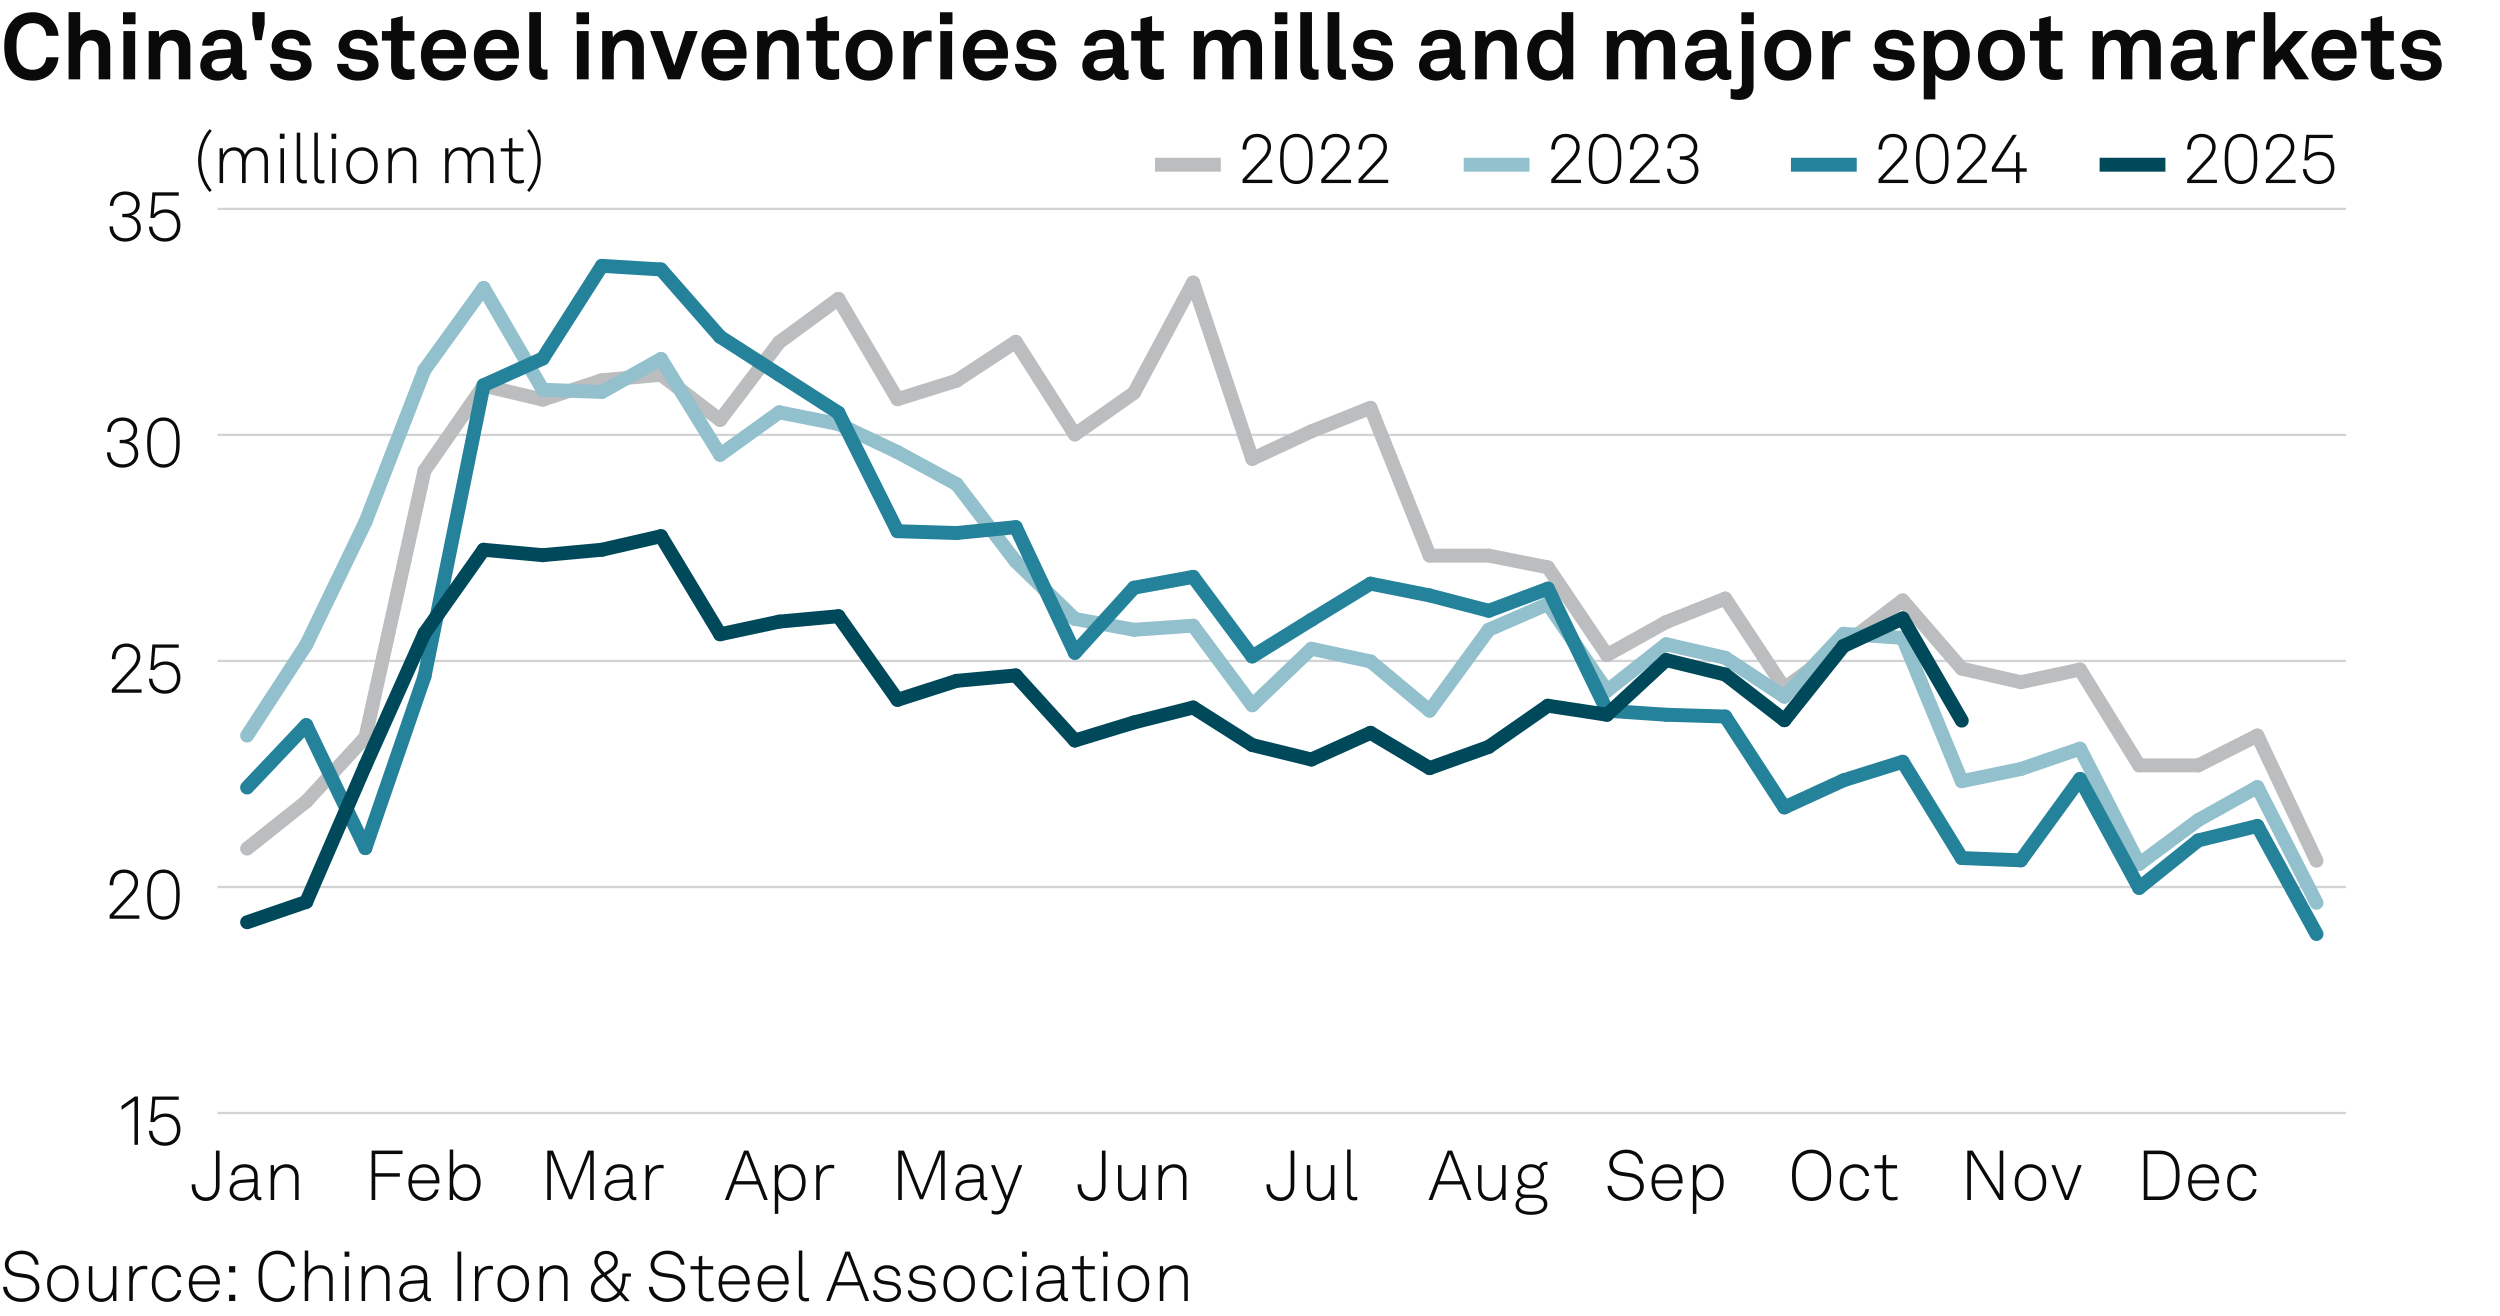 <?xml version="1.0" encoding="UTF-8"?>
<!-- Generator: Adobe Illustrator 28.0.0, SVG Export Plug-In . SVG Version: 6.00 Build 0)  -->
<svg version="1.1" x="0px" y="0px" viewBox="0 0 269.291 141.732" enable-background="new 0 0 269.291 141.732" xml:space="preserve" xmlns="http://www.w3.org/2000/svg" xmlns:xlink="http://www.w3.org/1999/xlink">
<g id="Background">
	<rect fill="#FFFFFF" width="269.291" height="141.732"/>
</g>
<g id="Graph">
	<g>
		<path fill="#0A0A0A" d="M1.439,7.896C0.68,7.125,0.46,6.156,0.46,4.997c0-1.16,0.22-2.119,0.989-2.889     c0.56-0.56,1.299-0.79,2.089-0.79c1.529,0,2.668,1.049,2.769,2.539H4.987c-0.06-0.859-0.61-1.369-1.489-1.369     c-0.45,0-0.87,0.17-1.149,0.47c-0.47,0.5-0.58,1.139-0.58,2.039c0,0.899,0.11,1.539,0.58,2.049c0.28,0.3,0.67,0.47,1.149,0.47     c0.83,0,1.389-0.5,1.489-1.35h1.319c-0.16,1.549-1.319,2.519-2.769,2.519C2.729,8.685,1.989,8.445,1.439,7.896z"/>
		<path fill="#0A0A0A" d="M8.639,1.309v2.588c0.3-0.45,0.909-0.689,1.449-0.689c1.139,0,1.789,0.799,1.789,1.869v3.468h-1.25V5.307     c0-0.6-0.27-0.949-0.89-0.949c-0.75,0-1.099,0.77-1.099,1.429v2.758h-1.25V1.309H8.639z"/>
		<path fill="#0A0A0A" d="M14.599,1.319v1.29h-1.35v-1.29H14.599z M14.559,3.348v5.197h-1.27V3.348H14.559z"/>
		<path fill="#0A0A0A" d="M16.019,3.348h1.089l0.06,0.68c0.31-0.56,0.95-0.819,1.549-0.819c1.109,0,1.789,0.77,1.789,1.859v3.478     h-1.25V5.356c0-0.609-0.29-0.989-0.87-0.989c-0.779,0-1.119,0.689-1.119,1.499v2.679h-1.25V3.348z"/>
		<path fill="#0A0A0A" d="M21.57,7.056c0-0.949,0.7-1.579,1.859-1.659l1.429-0.1v-0.3c0-0.49-0.26-0.83-0.919-0.83     c-0.61,0-0.919,0.27-0.95,0.75H21.78c0-0.99,0.889-1.709,2.179-1.709c1.339,0,2.119,0.62,2.119,1.959v2.089     c0,0.24,0.11,0.33,0.32,0.33c0.06,0,0.12-0.01,0.16-0.02v0.919c-0.16,0.09-0.34,0.14-0.62,0.14c-0.54,0-0.87-0.31-0.95-0.76     c-0.24,0.42-0.799,0.82-1.539,0.82C22.209,8.685,21.57,7.905,21.57,7.056z M24.858,6.446v-0.23l-1.199,0.09     c-0.5,0.04-0.87,0.23-0.87,0.7c0,0.4,0.31,0.68,0.83,0.68C24.468,7.686,24.858,7.125,24.858,6.446z"/>
		<path fill="#0A0A0A" d="M27.179,1.309h1.329v1.309l-0.31,1.709h-0.709l-0.31-1.709V1.309z"/>
		<path fill="#0A0A0A" d="M29.1,6.876h1.199c0,0.58,0.46,0.85,1.08,0.85c0.52,0,1.029-0.2,1.029-0.69c0-0.28-0.19-0.49-0.54-0.54     l-1.25-0.17c-0.859-0.12-1.359-0.72-1.359-1.359c0-1.059,0.95-1.759,2.119-1.759c1.129,0,2.079,0.68,2.079,1.679h-1.189     c0-0.479-0.38-0.739-0.89-0.739c-0.54,0-0.939,0.22-0.939,0.64c0,0.37,0.32,0.49,0.6,0.53l1.109,0.15     c0.819,0.11,1.419,0.66,1.419,1.479c0,1.159-1.039,1.739-2.229,1.739C30.079,8.685,29.1,7.975,29.1,6.876z"/>
		<path fill="#0A0A0A" d="M36.31,6.876h1.199c0,0.58,0.46,0.85,1.08,0.85c0.52,0,1.029-0.2,1.029-0.69c0-0.28-0.19-0.49-0.54-0.54     l-1.25-0.17c-0.859-0.12-1.359-0.72-1.359-1.359c0-1.059,0.95-1.759,2.119-1.759c1.129,0,2.079,0.68,2.079,1.679h-1.189     c0-0.479-0.38-0.739-0.89-0.739c-0.54,0-0.939,0.22-0.939,0.64c0,0.37,0.32,0.49,0.6,0.53l1.109,0.15     c0.819,0.11,1.419,0.66,1.419,1.479c0,1.159-1.039,1.739-2.229,1.739C37.289,8.685,36.31,7.975,36.31,6.876z"/>
		<path fill="#0A0A0A" d="M42.129,7.086V4.377H41.14v-1.03h0.989V2.028l1.25-0.31v1.629h1.259v1.03h-1.259v2.528     c0,0.4,0.26,0.57,0.66,0.57c0.26,0,0.45-0.03,0.609-0.07v1.079c-0.27,0.1-0.569,0.13-0.869,0.13     C42.729,8.615,42.129,8.085,42.129,7.086z"/>
		<path fill="#0A0A0A" d="M46.149,8.045c-0.53-0.5-0.81-1.25-0.81-2.099c0-0.83,0.28-1.579,0.8-2.079     c0.399-0.39,0.939-0.66,1.659-0.66c1.5,0,2.399,1.049,2.399,2.599c0,0.2-0.01,0.379-0.03,0.5h-3.578     c0,0.709,0.459,1.389,1.249,1.389c0.57,0,0.959-0.29,1.05-0.7h1.169c-0.15,1.02-1.079,1.689-2.199,1.689     C47.119,8.685,46.569,8.435,46.149,8.045z M48.947,5.396c0-0.77-0.45-1.199-1.119-1.199c-0.68,0-1.179,0.49-1.229,1.199H48.947z"/>
		<path fill="#0A0A0A" d="M51.849,8.045c-0.53-0.5-0.81-1.25-0.81-2.099c0-0.83,0.28-1.579,0.8-2.079     c0.399-0.39,0.939-0.66,1.659-0.66c1.5,0,2.399,1.049,2.399,2.599c0,0.2-0.01,0.379-0.03,0.5h-3.578     c0,0.709,0.459,1.389,1.249,1.389c0.57,0,0.959-0.29,1.05-0.7h1.169c-0.15,1.02-1.079,1.689-2.199,1.689     C52.818,8.685,52.269,8.435,51.849,8.045z M54.647,5.396c0-0.77-0.45-1.199-1.119-1.199c-0.68,0-1.179,0.49-1.229,1.199H54.647z"/>
		<path fill="#0A0A0A" d="M57.009,7.206V1.309h1.259v5.687c0,0.3,0.07,0.5,0.5,0.5c0.11,0,0.14-0.01,0.21-0.01v1.05     c-0.23,0.05-0.32,0.07-0.55,0.07C57.579,8.605,57.009,8.195,57.009,7.206z"/>
		<path fill="#0A0A0A" d="M63.449,1.319v1.29h-1.35v-1.29H63.449z M63.409,3.348v5.197h-1.27V3.348H63.409z"/>
		<path fill="#0A0A0A" d="M64.869,3.348h1.089l0.06,0.68c0.31-0.56,0.95-0.819,1.549-0.819c1.109,0,1.789,0.77,1.789,1.859v3.478     h-1.25V5.356c0-0.609-0.29-0.989-0.87-0.989c-0.779,0-1.119,0.689-1.119,1.499v2.679h-1.25V3.348z"/>
		<path fill="#0A0A0A" d="M70.019,3.348h1.35l1.269,3.708l1.199-3.708h1.319l-1.879,5.197h-1.329L70.019,3.348z"/>
		<path fill="#0A0A0A" d="M76.369,8.045c-0.53-0.5-0.81-1.25-0.81-2.099c0-0.83,0.28-1.579,0.8-2.079     c0.399-0.39,0.939-0.66,1.659-0.66c1.5,0,2.399,1.049,2.399,2.599c0,0.2-0.01,0.379-0.03,0.5h-3.578     c0,0.709,0.459,1.389,1.249,1.389c0.57,0,0.959-0.29,1.05-0.7h1.169c-0.15,1.02-1.079,1.689-2.199,1.689     C77.338,8.685,76.789,8.435,76.369,8.045z M79.167,5.396c0-0.77-0.45-1.199-1.119-1.199c-0.68,0-1.179,0.49-1.229,1.199H79.167z"/>
		<path fill="#0A0A0A" d="M81.559,3.348h1.089l0.06,0.68c0.31-0.56,0.95-0.819,1.549-0.819c1.109,0,1.789,0.77,1.789,1.859v3.478     h-1.25V5.356c0-0.609-0.29-0.989-0.87-0.989c-0.779,0-1.119,0.689-1.119,1.499v2.679h-1.25V3.348z"/>
		<path fill="#0A0A0A" d="M87.869,7.086V4.377h-0.989v-1.03h0.989V2.028l1.25-0.31v1.629h1.259v1.03h-1.259v2.528     c0,0.4,0.26,0.57,0.66,0.57c0.26,0,0.45-0.03,0.609-0.07v1.079c-0.27,0.1-0.569,0.13-0.869,0.13     C88.468,8.615,87.869,8.085,87.869,7.086z"/>
		<path fill="#0A0A0A" d="M91.749,7.896c-0.42-0.47-0.66-1.04-0.66-1.949s0.24-1.479,0.66-1.949c0.37-0.42,0.989-0.79,1.869-0.79     s1.5,0.37,1.869,0.79c0.42,0.47,0.66,1.039,0.66,1.949s-0.24,1.479-0.66,1.949c-0.37,0.419-0.99,0.79-1.869,0.79     S92.119,8.315,91.749,7.896z M94.467,7.266c0.33-0.33,0.41-0.81,0.41-1.319s-0.08-0.989-0.41-1.319     c-0.18-0.18-0.459-0.33-0.85-0.33c-0.39,0-0.669,0.15-0.85,0.33c-0.33,0.33-0.41,0.81-0.41,1.319s0.08,0.99,0.41,1.319     c0.18,0.18,0.46,0.33,0.85,0.33C94.008,7.595,94.288,7.445,94.467,7.266z"/>
		<path fill="#0A0A0A" d="M97.319,3.348h1.089l0.08,0.86c0.24-0.66,0.859-0.93,1.469-0.93c0.13,0,0.26,0.01,0.39,0.03v1.2     c-0.1-0.03-0.25-0.05-0.4-0.05c-0.929,0-1.369,0.6-1.369,1.569v2.519h-1.259V3.348z"/>
		<path fill="#0A0A0A" d="M102.598,1.319v1.29h-1.35v-1.29H102.598z M102.558,3.348v5.197h-1.27V3.348H102.558z"/>
		<path fill="#0A0A0A" d="M104.528,8.045c-0.53-0.5-0.81-1.25-0.81-2.099c0-0.83,0.28-1.579,0.8-2.079     c0.399-0.39,0.939-0.66,1.659-0.66c1.5,0,2.399,1.049,2.399,2.599c0,0.2-0.01,0.379-0.03,0.5h-3.578     c0,0.709,0.459,1.389,1.249,1.389c0.57,0,0.959-0.29,1.05-0.7h1.169c-0.15,1.02-1.079,1.689-2.199,1.689     C105.498,8.685,104.948,8.435,104.528,8.045z M107.327,5.396c0-0.77-0.45-1.199-1.119-1.199c-0.68,0-1.179,0.49-1.229,1.199     H107.327z"/>
		<path fill="#0A0A0A" d="M109.329,6.876h1.199c0,0.58,0.46,0.85,1.08,0.85c0.52,0,1.029-0.2,1.029-0.69c0-0.28-0.19-0.49-0.54-0.54     l-1.25-0.17c-0.859-0.12-1.359-0.72-1.359-1.359c0-1.059,0.95-1.759,2.119-1.759c1.129,0,2.079,0.68,2.079,1.679h-1.189     c0-0.479-0.38-0.739-0.89-0.739c-0.54,0-0.939,0.22-0.939,0.64c0,0.37,0.32,0.49,0.6,0.53l1.109,0.15     c0.819,0.11,1.419,0.66,1.419,1.479c0,1.159-1.039,1.739-2.229,1.739C110.308,8.685,109.329,7.975,109.329,6.876z"/>
		<path fill="#0A0A0A" d="M116.579,7.056c0-0.949,0.7-1.579,1.859-1.659l1.429-0.1v-0.3c0-0.49-0.26-0.83-0.919-0.83     c-0.61,0-0.919,0.27-0.95,0.75h-1.209c0-0.99,0.889-1.709,2.179-1.709c1.339,0,2.119,0.62,2.119,1.959v2.089     c0,0.24,0.11,0.33,0.32,0.33c0.06,0,0.12-0.01,0.16-0.02v0.919c-0.16,0.09-0.34,0.14-0.62,0.14c-0.54,0-0.87-0.31-0.95-0.76     c-0.24,0.42-0.799,0.82-1.539,0.82C117.218,8.685,116.579,7.905,116.579,7.056z M119.867,6.446v-0.23l-1.199,0.09     c-0.5,0.04-0.87,0.23-0.87,0.7c0,0.4,0.31,0.68,0.83,0.68C119.477,7.686,119.867,7.125,119.867,6.446z"/>
		<path fill="#0A0A0A" d="M122.848,7.086V4.377h-0.989v-1.03h0.989V2.028l1.25-0.31v1.629h1.259v1.03h-1.259v2.528     c0,0.4,0.26,0.57,0.66,0.57c0.26,0,0.45-0.03,0.609-0.07v1.079c-0.27,0.1-0.569,0.13-0.869,0.13     C123.448,8.615,122.848,8.085,122.848,7.086z"/>
		<path fill="#0A0A0A" d="M128.588,3.348h1.089l0.05,0.69c0.29-0.49,0.79-0.83,1.479-0.83c0.729,0,1.22,0.33,1.479,0.85     c0.31-0.54,0.869-0.85,1.569-0.85c1.109,0,1.688,0.739,1.688,1.819v3.518h-1.239V5.327c0-0.64-0.22-1.029-0.81-1.029     c-0.689,0-1.01,0.609-1.01,1.349v2.898h-1.229V5.327c0-0.64-0.221-1.029-0.81-1.029c-0.689,0-1.02,0.609-1.02,1.349v2.898h-1.239     V3.348z"/>
		<path fill="#0A0A0A" d="M138.668,1.319v1.29h-1.35v-1.29H138.668z M138.628,3.348v5.197h-1.27V3.348H138.628z"/>
		<path fill="#0A0A0A" d="M140.058,7.206V1.309h1.26v5.687c0,0.3,0.07,0.5,0.5,0.5c0.109,0,0.14-0.01,0.21-0.01v1.05     c-0.23,0.05-0.32,0.07-0.55,0.07C140.628,8.605,140.058,8.195,140.058,7.206z"/>
		<path fill="#0A0A0A" d="M143.008,7.206V1.309h1.26v5.687c0,0.3,0.07,0.5,0.5,0.5c0.109,0,0.14-0.01,0.21-0.01v1.05     c-0.23,0.05-0.32,0.07-0.55,0.07C143.578,8.605,143.008,8.195,143.008,7.206z"/>
		<path fill="#0A0A0A" d="M145.599,6.876h1.199c0,0.58,0.46,0.85,1.079,0.85c0.521,0,1.03-0.2,1.03-0.69c0-0.28-0.19-0.49-0.54-0.54     l-1.249-0.17c-0.86-0.12-1.359-0.72-1.359-1.359c0-1.059,0.949-1.759,2.118-1.759c1.13,0,2.079,0.68,2.079,1.679h-1.189     c0-0.479-0.38-0.739-0.89-0.739c-0.539,0-0.939,0.22-0.939,0.64c0,0.37,0.32,0.49,0.6,0.53l1.109,0.15     c0.82,0.11,1.42,0.66,1.42,1.479c0,1.159-1.04,1.739-2.229,1.739C146.578,8.685,145.599,7.975,145.599,6.876z"/>
		<path fill="#0A0A0A" d="M152.849,7.056c0-0.949,0.699-1.579,1.858-1.659l1.43-0.1v-0.3c0-0.49-0.26-0.83-0.92-0.83     c-0.609,0-0.919,0.27-0.949,0.75h-1.209c0-0.99,0.89-1.709,2.179-1.709c1.339,0,2.119,0.62,2.119,1.959v2.089     c0,0.24,0.109,0.33,0.319,0.33c0.061,0,0.12-0.01,0.16-0.02v0.919c-0.16,0.09-0.34,0.14-0.62,0.14c-0.539,0-0.869-0.31-0.949-0.76     c-0.24,0.42-0.8,0.82-1.539,0.82C153.488,8.685,152.849,7.905,152.849,7.056z M156.137,6.446v-0.23l-1.199,0.09     c-0.5,0.04-0.869,0.23-0.869,0.7c0,0.4,0.31,0.68,0.829,0.68C155.747,7.686,156.137,7.125,156.137,6.446z"/>
		<path fill="#0A0A0A" d="M158.898,3.348h1.09l0.06,0.68c0.31-0.56,0.949-0.819,1.549-0.819c1.109,0,1.789,0.77,1.789,1.859v3.478     h-1.249V5.356c0-0.609-0.29-0.989-0.869-0.989c-0.78,0-1.12,0.689-1.12,1.499v2.679h-1.249V3.348z"/>
		<path fill="#0A0A0A" d="M165.397,8.175c-0.6-0.52-0.89-1.37-0.89-2.219c0-0.88,0.271-1.669,0.78-2.159     c0.39-0.379,0.919-0.589,1.559-0.589c0.75,0,1.189,0.33,1.369,0.64V1.309h1.25v7.236h-1.09l-0.07-0.74     c-0.199,0.59-0.85,0.88-1.489,0.88C166.247,8.685,165.758,8.485,165.397,8.175z M167.866,7.275c0.3-0.33,0.41-0.799,0.41-1.339     c0-0.52-0.101-0.97-0.39-1.31c-0.2-0.24-0.48-0.37-0.86-0.37c-0.39,0-0.669,0.14-0.869,0.39c-0.28,0.35-0.38,0.79-0.38,1.29     c0,0.5,0.11,1,0.41,1.329c0.199,0.22,0.47,0.36,0.839,0.36C167.396,7.625,167.677,7.485,167.866,7.275z"/>
		<path fill="#0A0A0A" d="M173.078,3.348h1.09l0.05,0.69c0.29-0.49,0.789-0.83,1.479-0.83c0.729,0,1.219,0.33,1.479,0.85     c0.31-0.54,0.87-0.85,1.569-0.85c1.109,0,1.689,0.739,1.689,1.819v3.518h-1.239V5.327c0-0.64-0.221-1.029-0.81-1.029     c-0.69,0-1.01,0.609-1.01,1.349v2.898h-1.229V5.327c0-0.64-0.22-1.029-0.81-1.029c-0.689,0-1.02,0.609-1.02,1.349v2.898h-1.239     V3.348z"/>
		<path fill="#0A0A0A" d="M181.498,7.056c0-0.949,0.699-1.579,1.859-1.659l1.429-0.1v-0.3c0-0.49-0.26-0.83-0.92-0.83     c-0.609,0-0.919,0.27-0.949,0.75h-1.209c0-0.99,0.89-1.709,2.179-1.709c1.339,0,2.119,0.62,2.119,1.959v2.089     c0,0.24,0.109,0.33,0.319,0.33c0.061,0,0.12-0.01,0.16-0.02v0.919c-0.16,0.09-0.34,0.14-0.62,0.14c-0.539,0-0.869-0.31-0.949-0.76     c-0.24,0.42-0.8,0.82-1.539,0.82C182.138,8.685,181.498,7.905,181.498,7.056z M184.786,6.446v-0.23l-1.199,0.09     c-0.5,0.04-0.87,0.23-0.87,0.7c0,0.4,0.311,0.68,0.83,0.68C184.396,7.686,184.786,7.125,184.786,6.446z"/>
		<path fill="#0A0A0A" d="M186.419,10.634v-1.06c0.289,0.05,0.419,0.06,0.609,0.06c0.39,0,0.6-0.21,0.6-0.56V3.348h1.26v5.967     c0,0.89-0.55,1.449-1.479,1.449C186.908,10.764,186.759,10.724,186.419,10.634z M188.917,1.319v1.29h-1.339v-1.29H188.917z"/>
		<path fill="#0A0A0A" d="M190.708,7.896c-0.42-0.47-0.66-1.04-0.66-1.949s0.24-1.479,0.66-1.949c0.369-0.42,0.989-0.79,1.869-0.79     c0.879,0,1.499,0.37,1.868,0.79c0.42,0.47,0.66,1.039,0.66,1.949s-0.24,1.479-0.66,1.949c-0.369,0.419-0.989,0.79-1.868,0.79     C191.697,8.685,191.077,8.315,190.708,7.896z M193.427,7.266c0.329-0.33,0.409-0.81,0.409-1.319s-0.08-0.989-0.409-1.319     c-0.181-0.18-0.46-0.33-0.85-0.33c-0.391,0-0.67,0.15-0.85,0.33c-0.33,0.33-0.41,0.81-0.41,1.319s0.08,0.99,0.41,1.319     c0.18,0.18,0.459,0.33,0.85,0.33C192.967,7.595,193.246,7.445,193.427,7.266z"/>
		<path fill="#0A0A0A" d="M196.277,3.348h1.09l0.08,0.86c0.239-0.66,0.859-0.93,1.469-0.93c0.13,0,0.26,0.01,0.39,0.03v1.2     c-0.1-0.03-0.25-0.05-0.399-0.05c-0.93,0-1.369,0.6-1.369,1.569v2.519h-1.26V3.348z"/>
		<path fill="#0A0A0A" d="M201.768,6.876h1.199c0,0.58,0.46,0.85,1.079,0.85c0.521,0,1.03-0.2,1.03-0.69c0-0.28-0.19-0.49-0.54-0.54     l-1.249-0.17c-0.86-0.12-1.359-0.72-1.359-1.359c0-1.059,0.949-1.759,2.118-1.759c1.13,0,2.079,0.68,2.079,1.679h-1.189     c0-0.479-0.38-0.739-0.89-0.739c-0.539,0-0.939,0.22-0.939,0.64c0,0.37,0.32,0.49,0.6,0.53l1.109,0.15     c0.82,0.11,1.42,0.66,1.42,1.479c0,1.159-1.04,1.739-2.229,1.739C202.747,8.685,201.768,7.975,201.768,6.876z"/>
		<path fill="#0A0A0A" d="M207.218,3.348h1.09l0.069,0.65c0.29-0.53,0.92-0.79,1.56-0.79c0.6,0,1.079,0.19,1.429,0.51     c0.561,0.509,0.81,1.349,0.81,2.219c0,0.929-0.279,1.759-0.85,2.259c-0.35,0.31-0.829,0.49-1.419,0.49     c-0.749,0-1.189-0.33-1.439-0.64v2.658h-1.249V3.348z M210.506,7.256c0.28-0.35,0.4-0.79,0.4-1.319c0-0.48-0.08-0.939-0.37-1.279     c-0.21-0.24-0.46-0.4-0.859-0.4c-0.38,0-0.63,0.14-0.85,0.38c-0.29,0.31-0.39,0.759-0.39,1.229c0,0.56,0.1,1.06,0.409,1.399     c0.19,0.21,0.46,0.36,0.83,0.36C210.057,7.625,210.326,7.476,210.506,7.256z"/>
		<path fill="#0A0A0A" d="M213.718,7.896c-0.42-0.47-0.66-1.04-0.66-1.949s0.24-1.479,0.66-1.949c0.369-0.42,0.989-0.79,1.869-0.79     c0.879,0,1.499,0.37,1.868,0.79c0.42,0.47,0.66,1.039,0.66,1.949s-0.24,1.479-0.66,1.949c-0.369,0.419-0.989,0.79-1.868,0.79     C214.707,8.685,214.087,8.315,213.718,7.896z M216.437,7.266c0.329-0.33,0.409-0.81,0.409-1.319s-0.08-0.989-0.409-1.319     c-0.181-0.18-0.46-0.33-0.85-0.33c-0.391,0-0.67,0.15-0.85,0.33c-0.33,0.33-0.41,0.81-0.41,1.319s0.08,0.99,0.41,1.319     c0.18,0.18,0.459,0.33,0.85,0.33C215.977,7.595,216.256,7.445,216.437,7.266z"/>
		<path fill="#0A0A0A" d="M219.657,7.086V4.377h-0.99v-1.03h0.99V2.028l1.249-0.31v1.629h1.259v1.03h-1.259v2.528     c0,0.4,0.26,0.57,0.659,0.57c0.261,0,0.45-0.03,0.61-0.07v1.079c-0.271,0.1-0.57,0.13-0.87,0.13     C220.257,8.615,219.657,8.085,219.657,7.086z"/>
		<path fill="#0A0A0A" d="M225.397,3.348h1.09l0.05,0.69c0.29-0.49,0.789-0.83,1.479-0.83c0.729,0,1.219,0.33,1.479,0.85     c0.31-0.54,0.87-0.85,1.569-0.85c1.109,0,1.689,0.739,1.689,1.819v3.518h-1.239V5.327c0-0.64-0.221-1.029-0.81-1.029     c-0.69,0-1.01,0.609-1.01,1.349v2.898h-1.229V5.327c0-0.64-0.22-1.029-0.81-1.029c-0.689,0-1.02,0.609-1.02,1.349v2.898h-1.239     V3.348z"/>
		<path fill="#0A0A0A" d="M233.817,7.056c0-0.949,0.699-1.579,1.858-1.659l1.43-0.1v-0.3c0-0.49-0.26-0.83-0.92-0.83     c-0.609,0-0.919,0.27-0.949,0.75h-1.209c0-0.99,0.89-1.709,2.179-1.709c1.339,0,2.119,0.62,2.119,1.959v2.089     c0,0.24,0.109,0.33,0.319,0.33c0.061,0,0.12-0.01,0.16-0.02v0.919c-0.16,0.09-0.34,0.14-0.62,0.14c-0.539,0-0.869-0.31-0.949-0.76     c-0.24,0.42-0.8,0.82-1.539,0.82C234.457,8.685,233.817,7.905,233.817,7.056z M237.105,6.446v-0.23l-1.199,0.09     c-0.5,0.04-0.869,0.23-0.869,0.7c0,0.4,0.31,0.68,0.829,0.68C236.716,7.686,237.105,7.125,237.105,6.446z"/>
		<path fill="#0A0A0A" d="M239.867,3.348h1.09l0.08,0.86c0.239-0.66,0.859-0.93,1.469-0.93c0.13,0,0.26,0.01,0.39,0.03v1.2     c-0.1-0.03-0.25-0.05-0.399-0.05c-0.93,0-1.369,0.6-1.369,1.569v2.519h-1.26V3.348z"/>
		<path fill="#0A0A0A" d="M243.837,1.309h1.249v4.317l1.979-2.279h1.559l-1.959,2.119l2.06,3.078h-1.479l-1.419-2.189l-0.74,0.81     v1.379h-1.249V1.309z"/>
		<path fill="#0A0A0A" d="M249.797,8.045c-0.529-0.5-0.81-1.25-0.81-2.099c0-0.83,0.28-1.579,0.8-2.079     c0.399-0.39,0.939-0.66,1.659-0.66c1.499,0,2.398,1.049,2.398,2.599c0,0.2-0.01,0.379-0.03,0.5h-3.578     c0,0.709,0.46,1.389,1.25,1.389c0.569,0,0.959-0.29,1.049-0.7h1.17c-0.15,1.02-1.08,1.689-2.199,1.689     C250.767,8.685,250.217,8.435,249.797,8.045z M252.596,5.396c0-0.77-0.45-1.199-1.12-1.199c-0.679,0-1.179,0.49-1.229,1.199     H252.596z"/>
		<path fill="#0A0A0A" d="M255.348,7.086V4.377h-0.99v-1.03h0.99V2.028l1.249-0.31v1.629h1.259v1.03h-1.259v2.528     c0,0.4,0.26,0.57,0.659,0.57c0.261,0,0.45-0.03,0.61-0.07v1.079c-0.271,0.1-0.57,0.13-0.87,0.13     C255.947,8.615,255.348,8.085,255.348,7.086z"/>
		<path fill="#0A0A0A" d="M258.548,6.876h1.199c0,0.58,0.46,0.85,1.079,0.85c0.521,0,1.03-0.2,1.03-0.69c0-0.28-0.19-0.49-0.54-0.54     l-1.249-0.17c-0.86-0.12-1.359-0.72-1.359-1.359c0-1.059,0.949-1.759,2.118-1.759c1.13,0,2.079,0.68,2.079,1.679h-1.189     c0-0.479-0.38-0.739-0.89-0.739c-0.539,0-0.939,0.22-0.939,0.64c0,0.37,0.32,0.49,0.6,0.53l1.109,0.15     c0.82,0.11,1.42,0.66,1.42,1.479c0,1.159-1.04,1.739-2.229,1.739C259.527,8.685,258.548,7.975,258.548,6.876z"/>
	</g>
	<g>
		<path fill="#0A0A0A" d="M21.336,17.297c0-1.171,0.428-2.478,1.239-3.386l0.233,0.18c-0.736,0.946-1.119,1.974-1.119,3.206     c0,1.231,0.383,2.26,1.119,3.206l-0.233,0.18C21.764,19.775,21.336,18.468,21.336,17.297z"/>
		<path fill="#0A0A0A" d="M23.654,15.969h0.345l0.03,0.735c0.172-0.503,0.63-0.841,1.179-0.841c0.646,0,1.021,0.331,1.171,0.811     c0.203-0.465,0.608-0.811,1.239-0.811c0.878,0,1.246,0.578,1.246,1.381v2.478h-0.375V17.29c0-0.661-0.255-1.074-0.908-1.074     c-0.706,0-1.119,0.623-1.119,1.381v2.125h-0.39V17.29c0-0.661-0.286-1.074-0.909-1.074c-0.721,0-1.133,0.676-1.133,1.479v2.027     h-0.375V15.969z"/>
		<path fill="#0A0A0A" d="M30.651,14.399v0.556h-0.511v-0.556H30.651z M30.591,15.969v3.753h-0.383v-3.753H30.591z"/>
		<path fill="#0A0A0A" d="M31.963,18.972v-4.685h0.375v4.669c0,0.255,0.075,0.45,0.39,0.45c0.15,0,0.218-0.007,0.323-0.022v0.338     c-0.083,0.022-0.18,0.045-0.337,0.045C32.234,19.767,31.963,19.52,31.963,18.972z"/>
		<path fill="#0A0A0A" d="M33.861,18.972v-4.685h0.375v4.669c0,0.255,0.075,0.45,0.39,0.45c0.15,0,0.218-0.007,0.323-0.022v0.338     c-0.083,0.022-0.18,0.045-0.337,0.045C34.131,19.767,33.861,19.52,33.861,18.972z"/>
		<path fill="#0A0A0A" d="M36.216,14.399v0.556h-0.51v-0.556H36.216z M36.156,15.969v3.753h-0.383v-3.753H36.156z"/>
		<path fill="#0A0A0A" d="M37.866,19.384c-0.413-0.398-0.57-0.893-0.57-1.539c0-0.638,0.157-1.141,0.57-1.539     c0.271-0.255,0.646-0.443,1.126-0.443s0.856,0.188,1.126,0.443c0.413,0.398,0.571,0.901,0.571,1.539     c0,0.646-0.158,1.141-0.571,1.539c-0.27,0.255-0.646,0.443-1.126,0.443S38.137,19.64,37.866,19.384z M39.855,19.129     c0.353-0.345,0.451-0.788,0.451-1.284c0-0.488-0.098-0.938-0.451-1.284c-0.203-0.203-0.488-0.33-0.863-0.33     c-0.375,0-0.661,0.127-0.863,0.33c-0.353,0.345-0.45,0.796-0.45,1.284c0,0.496,0.098,0.938,0.45,1.284     c0.203,0.203,0.488,0.331,0.863,0.331C39.368,19.459,39.653,19.332,39.855,19.129z"/>
		<path fill="#0A0A0A" d="M41.833,15.969h0.345l0.03,0.721c0.195-0.518,0.781-0.826,1.306-0.826c0.856,0,1.329,0.571,1.329,1.404     v2.455h-0.375v-2.417c0-0.63-0.323-1.073-0.991-1.073c-0.833,0-1.269,0.69-1.269,1.524v1.967h-0.375V15.969z"/>
		<path fill="#0A0A0A" d="M47.953,15.969h0.345l0.03,0.735c0.172-0.503,0.63-0.841,1.178-0.841c0.646,0,1.021,0.331,1.171,0.811     c0.203-0.465,0.608-0.811,1.239-0.811c0.878,0,1.246,0.578,1.246,1.381v2.478h-0.375V17.29c0-0.661-0.255-1.074-0.908-1.074     c-0.706,0-1.119,0.623-1.119,1.381v2.125h-0.39V17.29c0-0.661-0.286-1.074-0.909-1.074c-0.721,0-1.133,0.676-1.133,1.479v2.027     h-0.375V15.969z"/>
		<path fill="#0A0A0A" d="M54.823,18.746v-2.432h-0.886v-0.345h0.886v-1.036l0.375-0.09v1.126h1.179v0.345h-1.179v2.38     c0,0.413,0.127,0.728,0.675,0.728c0.203,0,0.36-0.022,0.556-0.067v0.33c-0.188,0.06-0.375,0.09-0.585,0.09     C55.108,19.775,54.823,19.347,54.823,18.746z"/>
		<path fill="#0A0A0A" d="M56.78,20.503c0.735-0.946,1.118-1.975,1.118-3.206c0-1.231-0.383-2.26-1.118-3.206l0.232-0.18     c0.811,0.908,1.239,2.214,1.239,3.386c0,1.171-0.428,2.478-1.239,3.386L56.78,20.503z"/>
	</g>
	<g>
		<path fill="#0A0A0A" d="M0.331,138.608h0.42c0.09,0.766,0.676,1.262,1.547,1.262c0.863,0,1.539-0.436,1.539-1.187     c0-0.503-0.398-0.924-1.036-1.014l-0.901-0.128c-0.811-0.112-1.381-0.532-1.381-1.336c0-0.863,0.871-1.494,1.817-1.494     c1.028,0,1.764,0.646,1.832,1.517H3.769c-0.105-0.751-0.706-1.141-1.449-1.141c-0.781,0-1.396,0.458-1.396,1.104     c0,0.615,0.443,0.855,1.014,0.938l0.916,0.127c0.818,0.113,1.389,0.676,1.389,1.412c0,0.945-0.833,1.576-1.944,1.576     C1.239,140.245,0.375,139.584,0.331,138.608z"/>
		<path fill="#0A0A0A" d="M5.648,139.802c-0.413-0.397-0.571-0.893-0.571-1.539c0-0.638,0.158-1.141,0.571-1.539     c0.27-0.255,0.646-0.442,1.126-0.442s0.856,0.188,1.126,0.442c0.413,0.398,0.57,0.901,0.57,1.539c0,0.646-0.158,1.142-0.57,1.539     c-0.271,0.256-0.646,0.443-1.126,0.443S5.918,140.058,5.648,139.802z M7.638,139.547c0.353-0.346,0.451-0.788,0.451-1.284     c0-0.487-0.098-0.938-0.451-1.283c-0.203-0.203-0.488-0.33-0.863-0.33s-0.661,0.127-0.863,0.33     c-0.353,0.345-0.45,0.796-0.45,1.283c0,0.496,0.097,0.938,0.45,1.284c0.203,0.203,0.488,0.33,0.863,0.33     S7.435,139.75,7.638,139.547z"/>
		<path fill="#0A0A0A" d="M9.571,138.812v-2.425h0.375v2.402c0,0.652,0.323,1.088,0.983,1.088c0.871,0,1.231-0.698,1.231-1.539     v-1.951h0.375v3.753h-0.345l-0.03-0.705c-0.21,0.495-0.69,0.811-1.254,0.811C10.059,140.245,9.571,139.652,9.571,138.812z"/>
		<path fill="#0A0A0A" d="M13.928,136.387h0.345l0.03,0.772c0.165-0.525,0.675-0.811,1.208-0.811c0.113,0,0.24,0,0.353,0.038v0.36     c-0.12-0.03-0.248-0.038-0.368-0.038c-0.871,0-1.193,0.721-1.193,1.554v1.877h-0.375V136.387z"/>
		<path fill="#0A0A0A" d="M16.891,139.795c-0.398-0.398-0.541-0.894-0.541-1.532c0-0.646,0.135-1.148,0.541-1.539     c0.27-0.263,0.653-0.442,1.133-0.442c0.796,0,1.404,0.488,1.494,1.269h-0.398c-0.083-0.518-0.511-0.9-1.096-0.9     c-0.368,0-0.661,0.12-0.863,0.322c-0.353,0.353-0.428,0.796-0.428,1.291c0,0.488,0.083,0.932,0.435,1.284     c0.203,0.203,0.496,0.323,0.863,0.323c0.586,0,1.014-0.384,1.096-0.901h0.391c-0.098,0.773-0.706,1.269-1.494,1.269     C17.544,140.237,17.161,140.064,16.891,139.795z"/>
		<path fill="#0A0A0A" d="M20.836,139.72c-0.308-0.36-0.496-0.871-0.496-1.441c0-0.474,0.075-0.938,0.375-1.337     c0.323-0.428,0.766-0.66,1.314-0.66c1.036,0,1.659,0.826,1.659,1.824c0,0.09,0,0.143-0.007,0.248h-2.965     c0.015,0.833,0.503,1.531,1.344,1.531c0.593,0,1.059-0.391,1.148-0.871h0.391c-0.113,0.706-0.789,1.231-1.539,1.231     C21.519,140.245,21.083,140.005,20.836,139.72z M23.298,138.016c-0.015-0.714-0.458-1.382-1.269-1.382     c-0.796,0-1.292,0.646-1.307,1.382H23.298z"/>
		<path fill="#0A0A0A" d="M25.336,136.387v0.675h-0.661v-0.675H25.336z M25.336,139.464v0.676h-0.661v-0.676H25.336z"/>
		<path fill="#0A0A0A" d="M28.471,139.659c-0.571-0.578-0.623-1.426-0.623-2.185c0-0.758,0.052-1.599,0.623-2.177     c0.368-0.368,0.893-0.586,1.404-0.586c1.021,0,1.802,0.714,1.892,1.734h-0.405c-0.067-0.788-0.646-1.352-1.486-1.352     c-0.473,0-0.833,0.173-1.119,0.466c-0.48,0.495-0.503,1.276-0.503,1.914c0,0.639,0.03,1.427,0.51,1.922     c0.293,0.301,0.668,0.466,1.111,0.466c0.841,0,1.419-0.563,1.486-1.352h0.405c-0.083,1.044-0.893,1.734-1.892,1.734     C29.364,140.245,28.838,140.027,28.471,139.659z"/>
		<path fill="#0A0A0A" d="M33.203,134.705v2.372c0.21-0.48,0.766-0.796,1.291-0.796c0.856,0,1.344,0.54,1.344,1.381v2.478h-0.375     v-2.455c0-0.66-0.315-1.051-0.991-1.051c-0.916,0-1.269,0.818-1.269,1.629v1.877h-0.375v-5.435H33.203z"/>
		<path fill="#0A0A0A" d="M37.628,134.817v0.556h-0.51v-0.556H37.628z M37.568,136.387v3.753h-0.383v-3.753H37.568z"/>
		<path fill="#0A0A0A" d="M38.955,136.387H39.3l0.03,0.721c0.195-0.519,0.781-0.826,1.306-0.826c0.856,0,1.329,0.57,1.329,1.403     v2.455H41.59v-2.417c0-0.631-0.323-1.073-0.991-1.073c-0.833,0-1.269,0.69-1.269,1.523v1.967h-0.375V136.387z"/>
		<path fill="#0A0A0A" d="M43.004,139.097c0-0.668,0.511-1.081,1.262-1.134l1.381-0.098v-0.33c0-0.631-0.458-0.901-1.036-0.901     c-0.563,0-1.029,0.271-1.066,0.834H43.17c0.052-0.773,0.675-1.187,1.426-1.187c0.856,0,1.426,0.42,1.426,1.283v1.854     c0,0.256,0.038,0.405,0.293,0.405c0.03,0,0.075,0,0.105-0.007v0.33c-0.053,0.015-0.12,0.022-0.18,0.022     c-0.465,0-0.593-0.353-0.593-0.751c-0.203,0.533-0.773,0.826-1.351,0.826C43.568,140.245,43.004,139.802,43.004,139.097z      M45.647,138.405v-0.194l-1.344,0.082c-0.578,0.038-0.916,0.353-0.916,0.796c0,0.525,0.405,0.811,0.938,0.811     C45.272,139.899,45.647,139.134,45.647,138.405z"/>
		<path fill="#0A0A0A" d="M49.68,134.817v5.322h-0.398v-5.322H49.68z"/>
		<path fill="#0A0A0A" d="M51.165,136.387h0.345l0.03,0.772c0.165-0.525,0.675-0.811,1.208-0.811c0.113,0,0.24,0,0.353,0.038v0.36     c-0.12-0.03-0.248-0.038-0.368-0.038c-0.871,0-1.193,0.721-1.193,1.554v1.877h-0.375V136.387z"/>
		<path fill="#0A0A0A" d="M54.158,139.802c-0.413-0.397-0.57-0.893-0.57-1.539c0-0.638,0.157-1.141,0.57-1.539     c0.271-0.255,0.646-0.442,1.126-0.442s0.856,0.188,1.126,0.442c0.413,0.398,0.571,0.901,0.571,1.539     c0,0.646-0.158,1.142-0.571,1.539c-0.27,0.256-0.646,0.443-1.126,0.443S54.428,140.058,54.158,139.802z M56.147,139.547     c0.353-0.346,0.451-0.788,0.451-1.284c0-0.487-0.098-0.938-0.451-1.283c-0.203-0.203-0.488-0.33-0.863-0.33     c-0.375,0-0.661,0.127-0.863,0.33c-0.353,0.345-0.45,0.796-0.45,1.283c0,0.496,0.098,0.938,0.45,1.284     c0.203,0.203,0.488,0.33,0.863,0.33C55.659,139.877,55.944,139.75,56.147,139.547z"/>
		<path fill="#0A0A0A" d="M58.125,136.387h0.345l0.03,0.721c0.195-0.519,0.781-0.826,1.306-0.826c0.856,0,1.329,0.57,1.329,1.403     v2.455H60.76v-2.417c0-0.631-0.323-1.073-0.991-1.073c-0.833,0-1.269,0.69-1.269,1.523v1.967h-0.375V136.387z"/>
		<path fill="#0A0A0A" d="M63.645,138.834c0-0.594,0.292-1.036,0.795-1.359l0.338-0.218l-0.345-0.39     c-0.285-0.323-0.413-0.608-0.413-0.969c0-0.661,0.541-1.164,1.269-1.164c0.713,0,1.261,0.458,1.261,1.179     c0,0.519-0.278,0.841-0.683,1.097l-0.526,0.33l1.389,1.562c0.203-0.323,0.3-0.849,0.3-1.404v-0.322h0.931v0.338h-0.57     c-0.008,0.54-0.135,1.291-0.406,1.674l0.856,0.969h-0.48l-0.578-0.669c-0.36,0.451-0.938,0.767-1.591,0.767     C64.365,140.253,63.645,139.682,63.645,138.834z M66.52,139.201l-1.501-1.674l-0.338,0.218c-0.39,0.248-0.653,0.601-0.653,1.066     c0,0.623,0.555,1.065,1.164,1.065C65.776,139.877,66.227,139.592,66.52,139.201z M65.679,136.717     c0.286-0.181,0.503-0.466,0.503-0.804c0-0.495-0.375-0.833-0.893-0.833c-0.473,0-0.894,0.308-0.894,0.818     c0,0.285,0.135,0.518,0.36,0.78l0.345,0.405L65.679,136.717z"/>
		<path fill="#0A0A0A" d="M69.892,138.608h0.42c0.09,0.766,0.676,1.262,1.547,1.262c0.863,0,1.539-0.436,1.539-1.187     c0-0.503-0.398-0.924-1.036-1.014l-0.901-0.128c-0.811-0.112-1.381-0.532-1.381-1.336c0-0.863,0.871-1.494,1.817-1.494     c1.028,0,1.764,0.646,1.832,1.517H73.33c-0.105-0.751-0.706-1.141-1.449-1.141c-0.781,0-1.396,0.458-1.396,1.104     c0,0.615,0.443,0.855,1.014,0.938l0.916,0.127c0.818,0.113,1.389,0.676,1.389,1.412c0,0.945-0.833,1.576-1.944,1.576     C70.8,140.245,69.937,139.584,69.892,138.608z"/>
		<path fill="#0A0A0A" d="M75.27,139.164v-2.433h-0.886v-0.345h0.886v-1.036l0.375-0.091v1.127h1.179v0.345h-1.179v2.38     c0,0.413,0.127,0.729,0.675,0.729c0.203,0,0.36-0.022,0.556-0.067v0.33c-0.188,0.06-0.375,0.09-0.585,0.09     C75.555,140.192,75.27,139.765,75.27,139.164z"/>
		<path fill="#0A0A0A" d="M77.902,139.72c-0.308-0.36-0.496-0.871-0.496-1.441c0-0.474,0.075-0.938,0.375-1.337     c0.323-0.428,0.766-0.66,1.314-0.66c1.036,0,1.659,0.826,1.659,1.824c0,0.09,0,0.143-0.007,0.248h-2.965     c0.015,0.833,0.503,1.531,1.344,1.531c0.593,0,1.059-0.391,1.148-0.871h0.391c-0.113,0.706-0.789,1.231-1.539,1.231     C78.585,140.245,78.15,140.005,77.902,139.72z M80.365,138.016c-0.015-0.714-0.458-1.382-1.269-1.382     c-0.796,0-1.292,0.646-1.307,1.382H80.365z"/>
		<path fill="#0A0A0A" d="M82.102,139.72c-0.308-0.36-0.496-0.871-0.496-1.441c0-0.474,0.075-0.938,0.375-1.337     c0.323-0.428,0.766-0.66,1.313-0.66c1.036,0,1.659,0.826,1.659,1.824c0,0.09,0,0.143-0.007,0.248h-2.965     c0.015,0.833,0.503,1.531,1.344,1.531c0.593,0,1.059-0.391,1.148-0.871h0.391c-0.113,0.706-0.788,1.231-1.539,1.231     C82.785,140.245,82.35,140.005,82.102,139.72z M84.564,138.016c-0.015-0.714-0.458-1.382-1.269-1.382     c-0.795,0-1.291,0.646-1.306,1.382H84.564z"/>
		<path fill="#0A0A0A" d="M86.047,139.39v-4.685h0.375v4.669c0,0.256,0.075,0.45,0.39,0.45c0.15,0,0.218-0.007,0.323-0.022v0.338     c-0.083,0.022-0.18,0.045-0.337,0.045C86.317,140.185,86.047,139.938,86.047,139.39z"/>
		<path fill="#0A0A0A" d="M92.567,138.466h-2.522l-0.638,1.674h-0.413l2.064-5.322h0.473l2.087,5.322h-0.406L92.567,138.466z      M92.424,138.105l-1.134-2.928l-1.111,2.928H92.424z"/>
		<path fill="#0A0A0A" d="M94.034,138.999h0.383c0.06,0.615,0.548,0.886,1.164,0.886c0.623,0,1.089-0.271,1.089-0.781     c0-0.33-0.233-0.607-0.691-0.668l-0.728-0.098c-0.631-0.082-1.059-0.383-1.059-0.953c0-0.668,0.646-1.104,1.351-1.104     c0.811,0,1.396,0.466,1.419,1.141h-0.375c-0.053-0.54-0.496-0.788-1.044-0.788c-0.548,0-0.968,0.293-0.968,0.714     c0,0.308,0.165,0.54,0.728,0.615l0.713,0.098c0.706,0.098,1.036,0.57,1.036,1.021c0,0.766-0.691,1.164-1.472,1.164     C94.687,140.245,94.071,139.772,94.034,138.999z"/>
		<path fill="#0A0A0A" d="M97.784,138.999h0.383c0.06,0.615,0.548,0.886,1.164,0.886c0.623,0,1.089-0.271,1.089-0.781     c0-0.33-0.233-0.607-0.691-0.668L99,138.338c-0.631-0.082-1.059-0.383-1.059-0.953c0-0.668,0.646-1.104,1.351-1.104     c0.811,0,1.396,0.466,1.419,1.141h-0.375c-0.053-0.54-0.496-0.788-1.044-0.788c-0.548,0-0.968,0.293-0.968,0.714     c0,0.308,0.165,0.54,0.728,0.615l0.713,0.098c0.706,0.098,1.036,0.57,1.036,1.021c0,0.766-0.691,1.164-1.472,1.164     C98.437,140.245,97.821,139.772,97.784,138.999z"/>
		<path fill="#0A0A0A" d="M102.194,139.802c-0.413-0.397-0.571-0.893-0.571-1.539c0-0.638,0.158-1.141,0.571-1.539     c0.27-0.255,0.646-0.442,1.126-0.442s0.856,0.188,1.126,0.442c0.413,0.398,0.57,0.901,0.57,1.539c0,0.646-0.158,1.142-0.57,1.539     c-0.271,0.256-0.646,0.443-1.126,0.443S102.464,140.058,102.194,139.802z M104.184,139.547c0.353-0.346,0.451-0.788,0.451-1.284     c0-0.487-0.098-0.938-0.451-1.283c-0.203-0.203-0.488-0.33-0.863-0.33s-0.661,0.127-0.863,0.33     c-0.353,0.345-0.45,0.796-0.45,1.283c0,0.496,0.097,0.938,0.45,1.284c0.203,0.203,0.488,0.33,0.863,0.33     S103.981,139.75,104.184,139.547z"/>
		<path fill="#0A0A0A" d="M106.455,139.795c-0.398-0.398-0.541-0.894-0.541-1.532c0-0.646,0.135-1.148,0.541-1.539     c0.27-0.263,0.653-0.442,1.133-0.442c0.795,0,1.404,0.488,1.494,1.269h-0.397c-0.083-0.518-0.511-0.9-1.096-0.9     c-0.368,0-0.661,0.12-0.863,0.322c-0.353,0.353-0.428,0.796-0.428,1.291c0,0.488,0.083,0.932,0.435,1.284     c0.203,0.203,0.496,0.323,0.863,0.323c0.586,0,1.014-0.384,1.097-0.901h0.39c-0.098,0.773-0.705,1.269-1.494,1.269     C107.107,140.237,106.725,140.064,106.455,139.795z"/>
		<path fill="#0A0A0A" d="M110.602,134.817v0.556h-0.511v-0.556H110.602z M110.542,136.387v3.753h-0.383v-3.753H110.542z"/>
		<path fill="#0A0A0A" d="M111.622,139.097c0-0.668,0.51-1.081,1.261-1.134l1.382-0.098v-0.33c0-0.631-0.458-0.901-1.036-0.901     c-0.563,0-1.028,0.271-1.066,0.834h-0.375c0.053-0.773,0.676-1.187,1.427-1.187c0.855,0,1.426,0.42,1.426,1.283v1.854     c0,0.256,0.038,0.405,0.293,0.405c0.03,0,0.075,0,0.105-0.007v0.33c-0.053,0.015-0.12,0.022-0.181,0.022     c-0.466,0-0.593-0.353-0.593-0.751c-0.203,0.533-0.773,0.826-1.352,0.826C112.184,140.245,111.622,139.802,111.622,139.097z      M114.264,138.405v-0.194l-1.344,0.082c-0.578,0.038-0.916,0.353-0.916,0.796c0,0.525,0.405,0.811,0.938,0.811     C113.888,139.899,114.264,139.134,114.264,138.405z"/>
		<path fill="#0A0A0A" d="M116.37,139.164v-2.433h-0.886v-0.345h0.886v-1.036l0.375-0.091v1.127h1.179v0.345h-1.179v2.38     c0,0.413,0.128,0.729,0.676,0.729c0.203,0,0.36-0.022,0.556-0.067v0.33c-0.188,0.06-0.375,0.09-0.585,0.09     C116.655,140.192,116.37,139.765,116.37,139.164z"/>
		<path fill="#0A0A0A" d="M119.317,134.817v0.556h-0.511v-0.556H119.317z M119.256,136.387v3.753h-0.383v-3.753H119.256z"/>
		<path fill="#0A0A0A" d="M120.967,139.802c-0.413-0.397-0.571-0.893-0.571-1.539c0-0.638,0.158-1.141,0.571-1.539     c0.27-0.255,0.646-0.442,1.126-0.442s0.855,0.188,1.126,0.442c0.413,0.398,0.57,0.901,0.57,1.539c0,0.646-0.157,1.142-0.57,1.539     c-0.271,0.256-0.646,0.443-1.126,0.443S121.237,140.058,120.967,139.802z M122.957,139.547c0.353-0.346,0.45-0.788,0.45-1.284     c0-0.487-0.098-0.938-0.45-1.283c-0.203-0.203-0.488-0.33-0.863-0.33c-0.376,0-0.661,0.127-0.863,0.33     c-0.354,0.345-0.451,0.796-0.451,1.283c0,0.496,0.098,0.938,0.451,1.284c0.202,0.203,0.487,0.33,0.863,0.33     C122.468,139.877,122.753,139.75,122.957,139.547z"/>
		<path fill="#0A0A0A" d="M124.934,136.387h0.346l0.029,0.721c0.195-0.519,0.781-0.826,1.307-0.826c0.855,0,1.329,0.57,1.329,1.403     v2.455h-0.376v-2.417c0-0.631-0.322-1.073-0.99-1.073c-0.834,0-1.27,0.69-1.27,1.523v1.967h-0.375V136.387z"/>
	</g>
	<g>
		<path fill="#0A0A0A" d="M235.599,19.317l2.169-2.342c0.346-0.375,0.519-0.751,0.519-1.141c0-0.616-0.421-1.059-1.134-1.059     c-0.743,0-1.164,0.488-1.164,1.336h-0.397c0-1.051,0.638-1.697,1.562-1.697c0.855,0,1.509,0.548,1.509,1.419     c0,0.465-0.226,0.961-0.601,1.359l-2.034,2.169h2.77v0.36h-3.197V19.317z"/>
		<path fill="#0A0A0A" d="M240.279,19.4c-0.563-0.518-0.646-1.457-0.646-2.282c0-0.818,0.082-1.757,0.646-2.275     c0.255-0.232,0.607-0.428,1.11-0.428c0.504,0,0.864,0.188,1.111,0.428c0.556,0.533,0.646,1.457,0.646,2.275     c0,0.826-0.082,1.764-0.646,2.282c-0.247,0.232-0.607,0.428-1.111,0.428C240.887,19.828,240.534,19.632,240.279,19.4z      M242.254,19.16c0.487-0.458,0.518-1.359,0.518-2.042c0-0.676-0.022-1.577-0.518-2.035c-0.203-0.188-0.474-0.308-0.864-0.308     c-0.383,0-0.66,0.127-0.855,0.308c-0.495,0.458-0.518,1.359-0.518,2.035c0,0.683,0.022,1.584,0.518,2.042     c0.195,0.18,0.473,0.308,0.855,0.308C241.78,19.467,242.059,19.347,242.254,19.16z"/>
		<path fill="#0A0A0A" d="M244.073,19.317l2.17-2.342c0.345-0.375,0.518-0.751,0.518-1.141c0-0.616-0.42-1.059-1.134-1.059     c-0.743,0-1.163,0.488-1.163,1.336h-0.398c0-1.051,0.639-1.697,1.562-1.697c0.856,0,1.51,0.548,1.51,1.419     c0,0.465-0.226,0.961-0.601,1.359l-2.035,2.169h2.771v0.36h-3.198V19.317z"/>
		<path fill="#0A0A0A" d="M248.063,18.214h0.375c0.037,0.735,0.548,1.253,1.336,1.253c0.834,0,1.307-0.585,1.307-1.374     c0-0.758-0.413-1.389-1.246-1.389c-0.466,0-0.924,0.18-1.171,0.571h-0.443l0.21-2.755h2.846v0.353h-2.522l-0.173,2.027     c0.285-0.368,0.788-0.548,1.254-0.548c1.073,0,1.621,0.75,1.621,1.742c0,0.946-0.593,1.734-1.682,1.734     C248.738,19.828,248.086,19.129,248.063,18.214z"/>
	</g>
	<line fill="none" stroke="#00495B" stroke-width="1.5" stroke-miterlimit="10" x1="226.163" y1="17.742" x2="233.25" y2="17.742"/>
	<g>
		<path fill="#0A0A0A" d="M202.349,19.317l2.169-2.342c0.346-0.375,0.519-0.751,0.519-1.141c0-0.616-0.421-1.059-1.134-1.059     c-0.743,0-1.164,0.488-1.164,1.336h-0.397c0-1.051,0.638-1.697,1.562-1.697c0.855,0,1.509,0.548,1.509,1.419     c0,0.465-0.226,0.961-0.601,1.359l-2.034,2.169h2.77v0.36h-3.197V19.317z"/>
		<path fill="#0A0A0A" d="M207.029,19.4c-0.563-0.518-0.646-1.457-0.646-2.282c0-0.818,0.082-1.757,0.646-2.275     c0.255-0.232,0.607-0.428,1.11-0.428c0.504,0,0.864,0.188,1.111,0.428c0.556,0.533,0.646,1.457,0.646,2.275     c0,0.826-0.082,1.764-0.646,2.282c-0.247,0.232-0.607,0.428-1.111,0.428C207.637,19.828,207.284,19.632,207.029,19.4z      M209.004,19.16c0.487-0.458,0.518-1.359,0.518-2.042c0-0.676-0.022-1.577-0.518-2.035c-0.203-0.188-0.474-0.308-0.864-0.308     c-0.383,0-0.66,0.127-0.855,0.308c-0.495,0.458-0.518,1.359-0.518,2.035c0,0.683,0.022,1.584,0.518,2.042     c0.195,0.18,0.473,0.308,0.855,0.308C208.53,19.467,208.809,19.347,209.004,19.16z"/>
		<path fill="#0A0A0A" d="M210.823,19.317l2.17-2.342c0.345-0.375,0.518-0.751,0.518-1.141c0-0.616-0.42-1.059-1.134-1.059     c-0.743,0-1.163,0.488-1.163,1.336h-0.398c0-1.051,0.639-1.697,1.562-1.697c0.856,0,1.51,0.548,1.51,1.419     c0,0.465-0.226,0.961-0.601,1.359l-2.035,2.169h2.771v0.36h-3.198V19.317z"/>
		<path fill="#0A0A0A" d="M217.155,18.499h-2.598v-0.451l2.253-3.528h0.442l-2.312,3.604h2.215v-1.719h0.383v1.719h0.773v0.375     h-0.773v1.224h-0.383V18.499z"/>
	</g>
	<line fill="none" stroke="#24829A" stroke-width="1.5" stroke-miterlimit="10" x1="192.913" y1="17.742" x2="200" y2="17.742"/>
	<g>
		<path fill="#0A0A0A" d="M167.099,19.317l2.169-2.342c0.346-0.375,0.519-0.751,0.519-1.141c0-0.616-0.421-1.059-1.134-1.059     c-0.743,0-1.164,0.488-1.164,1.336h-0.397c0-1.051,0.638-1.697,1.562-1.697c0.855,0,1.509,0.548,1.509,1.419     c0,0.465-0.226,0.961-0.601,1.359l-2.034,2.169h2.77v0.36h-3.197V19.317z"/>
		<path fill="#0A0A0A" d="M171.779,19.4c-0.563-0.518-0.646-1.457-0.646-2.282c0-0.818,0.082-1.757,0.646-2.275     c0.255-0.232,0.607-0.428,1.11-0.428c0.504,0,0.864,0.188,1.111,0.428c0.556,0.533,0.646,1.457,0.646,2.275     c0,0.826-0.082,1.764-0.646,2.282c-0.247,0.232-0.607,0.428-1.111,0.428C172.387,19.828,172.034,19.632,171.779,19.4z      M173.754,19.16c0.487-0.458,0.518-1.359,0.518-2.042c0-0.676-0.022-1.577-0.518-2.035c-0.203-0.188-0.474-0.308-0.864-0.308     c-0.383,0-0.66,0.127-0.855,0.308c-0.495,0.458-0.518,1.359-0.518,2.035c0,0.683,0.022,1.584,0.518,2.042     c0.195,0.18,0.473,0.308,0.855,0.308C173.28,19.467,173.559,19.347,173.754,19.16z"/>
		<path fill="#0A0A0A" d="M175.573,19.317l2.17-2.342c0.345-0.375,0.518-0.751,0.518-1.141c0-0.616-0.42-1.059-1.134-1.059     c-0.743,0-1.163,0.488-1.163,1.336h-0.398c0-1.051,0.639-1.697,1.562-1.697c0.856,0,1.51,0.548,1.51,1.419     c0,0.465-0.226,0.961-0.601,1.359l-2.035,2.169h2.771v0.36h-3.198V19.317z"/>
		<path fill="#0A0A0A" d="M179.57,18.184h0.383c0.008,0.661,0.421,1.284,1.314,1.284c0.795,0,1.291-0.473,1.291-1.133     c0-0.781-0.525-1.141-1.313-1.141h-0.293v-0.36h0.293c0.713,0,1.201-0.331,1.201-1.029c0-0.601-0.533-1.028-1.172-1.028     c-0.796,0-1.276,0.503-1.283,1.201h-0.383c0.015-0.931,0.705-1.562,1.666-1.562c0.871,0,1.555,0.563,1.555,1.389     c0,0.563-0.309,1.051-0.909,1.209c0.653,0.158,1.029,0.698,1.029,1.321c0,0.863-0.729,1.494-1.682,1.494     C180.209,19.828,179.593,19.129,179.57,18.184z"/>
	</g>
	<line fill="none" stroke="#92C0CC" stroke-width="1.5" stroke-miterlimit="10" x1="157.663" y1="17.742" x2="164.75" y2="17.742"/>
	<g>
		<path fill="#0A0A0A" d="M133.848,19.317l2.169-2.342c0.346-0.375,0.519-0.751,0.519-1.141c0-0.616-0.421-1.059-1.134-1.059     c-0.743,0-1.164,0.488-1.164,1.336h-0.398c0-1.051,0.638-1.697,1.562-1.697c0.856,0,1.509,0.548,1.509,1.419     c0,0.465-0.226,0.961-0.601,1.359l-2.035,2.169h2.77v0.36h-3.198V19.317z"/>
		<path fill="#0A0A0A" d="M138.529,19.4c-0.563-0.518-0.646-1.457-0.646-2.282c0-0.818,0.082-1.757,0.646-2.275     c0.255-0.232,0.607-0.428,1.11-0.428c0.504,0,0.864,0.188,1.111,0.428c0.556,0.533,0.646,1.457,0.646,2.275     c0,0.826-0.082,1.764-0.646,2.282c-0.247,0.232-0.607,0.428-1.111,0.428C139.137,19.828,138.784,19.632,138.529,19.4z      M140.504,19.16c0.487-0.458,0.518-1.359,0.518-2.042c0-0.676-0.022-1.577-0.518-2.035c-0.203-0.188-0.474-0.308-0.864-0.308     c-0.383,0-0.66,0.127-0.855,0.308c-0.495,0.458-0.518,1.359-0.518,2.035c0,0.683,0.022,1.584,0.518,2.042     c0.195,0.18,0.473,0.308,0.855,0.308C140.03,19.467,140.309,19.347,140.504,19.16z"/>
		<path fill="#0A0A0A" d="M142.323,19.317l2.17-2.342c0.345-0.375,0.518-0.751,0.518-1.141c0-0.616-0.42-1.059-1.134-1.059     c-0.743,0-1.163,0.488-1.163,1.336h-0.398c0-1.051,0.639-1.697,1.562-1.697c0.856,0,1.51,0.548,1.51,1.419     c0,0.465-0.226,0.961-0.601,1.359l-2.035,2.169h2.771v0.36h-3.198V19.317z"/>
		<path fill="#0A0A0A" d="M146.336,19.317l2.169-2.342c0.346-0.375,0.519-0.751,0.519-1.141c0-0.616-0.421-1.059-1.134-1.059     c-0.743,0-1.164,0.488-1.164,1.336h-0.397c0-1.051,0.638-1.697,1.562-1.697c0.855,0,1.509,0.548,1.509,1.419     c0,0.465-0.226,0.961-0.601,1.359l-2.034,2.169h2.77v0.36h-3.197V19.317z"/>
	</g>
	<line fill="none" stroke="#BBBDBF" stroke-width="1.5" stroke-miterlimit="10" x1="124.413" y1="17.742" x2="131.5" y2="17.742"/>
	<g>
		<line fill="none" x1="23.435" y1="119.891" x2="252.71" y2="119.891"/>
		<g>
			<g>
			</g>
			<g>
			</g>
		</g>
	</g>
	<g>
		<g>
			<g>
				<path fill="#0A0A0A" d="M13.096,119.547v-0.421l1.426-1.013h0.338v5.202h-0.375v-4.737L13.096,119.547z"/>
				<path fill="#0A0A0A" d="M16.043,121.807h0.375c0.038,0.735,0.548,1.254,1.336,1.254c0.833,0,1.306-0.586,1.306-1.374       c0-0.759-0.413-1.389-1.246-1.389c-0.465,0-0.923,0.18-1.171,0.57h-0.443l0.21-2.755h2.845v0.353h-2.522l-0.172,2.026       c0.285-0.367,0.788-0.548,1.253-0.548c1.074,0,1.622,0.751,1.622,1.742c0,0.945-0.593,1.734-1.682,1.734       C16.719,123.421,16.066,122.723,16.043,121.807z"/>
			</g>
			<g>
				<path fill="#0A0A0A" d="M11.813,98.562l2.169-2.343c0.345-0.375,0.518-0.75,0.518-1.141c0-0.616-0.42-1.059-1.134-1.059       c-0.743,0-1.164,0.488-1.164,1.336h-0.398c0-1.051,0.638-1.696,1.562-1.696c0.856,0,1.509,0.548,1.509,1.419       c0,0.466-0.226,0.961-0.601,1.358l-2.035,2.17h2.77v0.36h-3.198V98.562z"/>
				<path fill="#0A0A0A" d="M16.494,98.645c-0.563-0.518-0.646-1.456-0.646-2.282c0-0.817,0.083-1.756,0.646-2.274       c0.255-0.232,0.608-0.428,1.111-0.428c0.503,0,0.864,0.188,1.111,0.428c0.556,0.533,0.646,1.457,0.646,2.274       c0,0.826-0.083,1.765-0.646,2.282c-0.248,0.233-0.608,0.429-1.111,0.429C17.102,99.073,16.749,98.878,16.494,98.645z        M18.468,98.404c0.488-0.457,0.518-1.358,0.518-2.042c0-0.675-0.023-1.576-0.518-2.034c-0.203-0.188-0.473-0.308-0.864-0.308       c-0.383,0-0.66,0.128-0.855,0.308c-0.496,0.458-0.518,1.359-0.518,2.034c0,0.684,0.022,1.585,0.518,2.042       c0.195,0.181,0.473,0.309,0.855,0.309C17.995,98.713,18.273,98.593,18.468,98.404z"/>
			</g>
			<g>
				<path fill="#0A0A0A" d="M12.053,74.214l2.169-2.342c0.345-0.375,0.518-0.751,0.518-1.141c0-0.616-0.42-1.059-1.134-1.059       c-0.743,0-1.164,0.488-1.164,1.336h-0.398c0-1.051,0.638-1.697,1.562-1.697c0.856,0,1.509,0.548,1.509,1.419       c0,0.465-0.226,0.961-0.601,1.358l-2.035,2.17h2.77v0.36h-3.198V74.214z"/>
				<path fill="#0A0A0A" d="M16.043,73.11h0.375c0.038,0.735,0.548,1.254,1.336,1.254c0.833,0,1.306-0.586,1.306-1.374       c0-0.759-0.413-1.389-1.246-1.389c-0.465,0-0.923,0.18-1.171,0.571H16.2l0.21-2.755h2.845v0.353h-2.522l-0.173,2.027       c0.286-0.368,0.789-0.548,1.254-0.548c1.074,0,1.622,0.75,1.622,1.742c0,0.945-0.593,1.734-1.682,1.734       C16.718,74.725,16.065,74.026,16.043,73.11z"/>
			</g>
			<g>
				<path fill="#0A0A0A" d="M11.513,48.733h0.383c0.007,0.661,0.42,1.284,1.314,1.284c0.796,0,1.291-0.473,1.291-1.133       c0-0.781-0.525-1.141-1.313-1.141h-0.293v-0.36h0.293c0.713,0,1.201-0.331,1.201-1.029c0-0.601-0.533-1.028-1.171-1.028       c-0.796,0-1.276,0.503-1.284,1.201h-0.383c0.015-0.931,0.706-1.562,1.667-1.562c0.871,0,1.554,0.563,1.554,1.389       c0,0.563-0.308,1.051-0.909,1.209c0.653,0.158,1.029,0.698,1.029,1.321c0,0.863-0.729,1.494-1.682,1.494       C12.151,50.377,11.536,49.679,11.513,48.733z"/>
				<path fill="#0A0A0A" d="M16.494,49.949c-0.563-0.518-0.646-1.457-0.646-2.282c0-0.818,0.083-1.757,0.646-2.275       c0.255-0.232,0.608-0.428,1.111-0.428c0.503,0,0.864,0.188,1.111,0.428c0.556,0.533,0.646,1.457,0.646,2.275       c0,0.826-0.083,1.764-0.646,2.282c-0.248,0.232-0.608,0.428-1.111,0.428C17.102,50.377,16.749,50.182,16.494,49.949z        M18.468,49.709c0.488-0.458,0.518-1.359,0.518-2.042c0-0.676-0.023-1.577-0.518-2.035c-0.203-0.188-0.473-0.308-0.864-0.308       c-0.383,0-0.66,0.127-0.855,0.308c-0.496,0.458-0.518,1.359-0.518,2.035c0,0.683,0.022,1.584,0.518,2.042       c0.195,0.18,0.473,0.308,0.855,0.308C17.995,50.017,18.273,49.896,18.468,49.709z"/>
			</g>
			<g>
				<path fill="#0A0A0A" d="M11.791,24.385h0.383c0.007,0.661,0.42,1.284,1.314,1.284c0.796,0,1.291-0.473,1.291-1.133       c0-0.781-0.525-1.141-1.313-1.141h-0.293v-0.36h0.293c0.713,0,1.201-0.331,1.201-1.029c0-0.601-0.533-1.028-1.171-1.028       c-0.796,0-1.276,0.503-1.284,1.201h-0.383c0.015-0.931,0.706-1.562,1.667-1.562c0.871,0,1.554,0.563,1.554,1.389       c0,0.563-0.308,1.051-0.909,1.209c0.653,0.157,1.029,0.698,1.029,1.321c0,0.863-0.729,1.494-1.682,1.494       C12.429,26.029,11.813,25.331,11.791,24.385z"/>
				<path fill="#0A0A0A" d="M16.043,24.415h0.375c0.038,0.735,0.548,1.253,1.336,1.253c0.833,0,1.306-0.585,1.306-1.374       c0-0.758-0.413-1.389-1.246-1.389c-0.465,0-0.923,0.18-1.171,0.571H16.2l0.21-2.755h2.845v0.353h-2.522l-0.173,2.027       c0.286-0.368,0.789-0.548,1.254-0.548c1.074,0,1.622,0.75,1.622,1.742c0,0.946-0.593,1.734-1.682,1.734       C16.718,26.029,16.065,25.331,16.043,24.415z"/>
			</g>
		</g>
		<line fill="none" x1="23.435" y1="119.891" x2="23.435" y2="22.5"/>
		<g>
			<g>
				
					<line fill-rule="evenodd" clip-rule="evenodd" fill="none" stroke="#D1D3D4" stroke-width="0.25" stroke-miterlimit="10" x1="23.435" y1="119.891" x2="252.71" y2="119.891"/>
				
					<line fill-rule="evenodd" clip-rule="evenodd" fill="none" stroke="#D1D3D4" stroke-width="0.25" stroke-miterlimit="10" x1="23.435" y1="95.543" x2="252.71" y2="95.543"/>
				
					<line fill-rule="evenodd" clip-rule="evenodd" fill="none" stroke="#D1D3D4" stroke-width="0.25" stroke-miterlimit="10" x1="23.435" y1="71.196" x2="252.71" y2="71.196"/>
				
					<line fill-rule="evenodd" clip-rule="evenodd" fill="none" stroke="#D1D3D4" stroke-width="0.25" stroke-miterlimit="10" x1="23.435" y1="46.848" x2="252.71" y2="46.848"/>
				
					<line fill-rule="evenodd" clip-rule="evenodd" fill="none" stroke="#D1D3D4" stroke-width="0.25" stroke-miterlimit="10" x1="23.435" y1="22.5" x2="252.71" y2="22.5"/>
			</g>
			<g>
			</g>
		</g>
	</g>
	<g>
		<g>
			<g>
				
					<line fill="none" stroke="#BBBDBF" stroke-width="1.5" stroke-linecap="round" stroke-linejoin="round" stroke-miterlimit="10" x1="32.988" y1="86.34" x2="26.619" y2="91.404"/>
				
					<line fill="none" stroke="#BBBDBF" stroke-width="1.5" stroke-linecap="round" stroke-linejoin="round" stroke-miterlimit="10" x1="39.357" y1="79.425" x2="32.988" y2="86.34"/>
				
					<line fill="none" stroke="#BBBDBF" stroke-width="1.5" stroke-linecap="round" stroke-linejoin="round" stroke-miterlimit="10" x1="45.726" y1="50.695" x2="39.357" y2="79.425"/>
				
					<line fill="none" stroke="#BBBDBF" stroke-width="1.5" stroke-linecap="round" stroke-linejoin="round" stroke-miterlimit="10" x1="52.094" y1="41.54" x2="45.726" y2="50.695"/>
				
					<line fill="none" stroke="#BBBDBF" stroke-width="1.5" stroke-linecap="round" stroke-linejoin="round" stroke-miterlimit="10" x1="58.463" y1="43.05" x2="52.094" y2="41.54"/>
				
					<line fill="none" stroke="#BBBDBF" stroke-width="1.5" stroke-linecap="round" stroke-linejoin="round" stroke-miterlimit="10" x1="64.832" y1="40.956" x2="58.463" y2="43.05"/>
				
					<line fill="none" stroke="#BBBDBF" stroke-width="1.5" stroke-linecap="round" stroke-linejoin="round" stroke-miterlimit="10" x1="71.201" y1="40.371" x2="64.832" y2="40.956"/>
				
					<line fill="none" stroke="#BBBDBF" stroke-width="1.5" stroke-linecap="round" stroke-linejoin="round" stroke-miterlimit="10" x1="77.569" y1="45.241" x2="71.201" y2="40.371"/>
				
					<line fill="none" stroke="#BBBDBF" stroke-width="1.5" stroke-linecap="round" stroke-linejoin="round" stroke-miterlimit="10" x1="83.938" y1="36.865" x2="77.569" y2="45.241"/>
				
					<line fill="none" stroke="#BBBDBF" stroke-width="1.5" stroke-linecap="round" stroke-linejoin="round" stroke-miterlimit="10" x1="90.307" y1="32.19" x2="83.938" y2="36.865"/>
				
					<line fill="none" stroke="#BBBDBF" stroke-width="1.5" stroke-linecap="round" stroke-linejoin="round" stroke-miterlimit="10" x1="96.676" y1="43.001" x2="90.307" y2="32.19"/>
				
					<line fill="none" stroke="#BBBDBF" stroke-width="1.5" stroke-linecap="round" stroke-linejoin="round" stroke-miterlimit="10" x1="103.044" y1="41.004" x2="96.676" y2="43.001"/>
				
					<line fill="none" stroke="#BBBDBF" stroke-width="1.5" stroke-linecap="round" stroke-linejoin="round" stroke-miterlimit="10" x1="109.413" y1="36.817" x2="103.044" y2="41.004"/>
				
					<line fill="none" stroke="#BBBDBF" stroke-width="1.5" stroke-linecap="round" stroke-linejoin="round" stroke-miterlimit="10" x1="115.782" y1="46.799" x2="109.413" y2="36.817"/>
				
					<line fill="none" stroke="#BBBDBF" stroke-width="1.5" stroke-linecap="round" stroke-linejoin="round" stroke-miterlimit="10" x1="122.151" y1="42.319" x2="115.782" y2="46.799"/>
				
					<line fill="none" stroke="#BBBDBF" stroke-width="1.5" stroke-linecap="round" stroke-linejoin="round" stroke-miterlimit="10" x1="128.519" y1="30.437" x2="122.151" y2="42.319"/>
				
					<line fill="none" stroke="#BBBDBF" stroke-width="1.5" stroke-linecap="round" stroke-linejoin="round" stroke-miterlimit="10" x1="134.888" y1="49.429" x2="128.519" y2="30.437"/>
				
					<line fill="none" stroke="#BBBDBF" stroke-width="1.5" stroke-linecap="round" stroke-linejoin="round" stroke-miterlimit="10" x1="141.257" y1="46.458" x2="134.888" y2="49.429"/>
				
					<line fill="none" stroke="#BBBDBF" stroke-width="1.5" stroke-linecap="round" stroke-linejoin="round" stroke-miterlimit="10" x1="147.626" y1="43.926" x2="141.257" y2="46.458"/>
				
					<line fill="none" stroke="#BBBDBF" stroke-width="1.5" stroke-linecap="round" stroke-linejoin="round" stroke-miterlimit="10" x1="153.994" y1="59.85" x2="147.626" y2="43.926"/>
				
					<line fill="none" stroke="#BBBDBF" stroke-width="1.5" stroke-linecap="round" stroke-linejoin="round" stroke-miterlimit="10" x1="160.363" y1="59.85" x2="153.994" y2="59.85"/>
				
					<line fill="none" stroke="#BBBDBF" stroke-width="1.5" stroke-linecap="round" stroke-linejoin="round" stroke-miterlimit="10" x1="166.732" y1="61.116" x2="160.363" y2="59.85"/>
				
					<line fill="none" stroke="#BBBDBF" stroke-width="1.5" stroke-linecap="round" stroke-linejoin="round" stroke-miterlimit="10" x1="173.101" y1="70.563" x2="166.732" y2="61.116"/>
				
					<line fill="none" stroke="#BBBDBF" stroke-width="1.5" stroke-linecap="round" stroke-linejoin="round" stroke-miterlimit="10" x1="179.47" y1="67.008" x2="173.101" y2="70.563"/>
				
					<line fill="none" stroke="#BBBDBF" stroke-width="1.5" stroke-linecap="round" stroke-linejoin="round" stroke-miterlimit="10" x1="185.838" y1="64.476" x2="179.47" y2="67.008"/>
				
					<line fill="none" stroke="#BBBDBF" stroke-width="1.5" stroke-linecap="round" stroke-linejoin="round" stroke-miterlimit="10" x1="192.207" y1="74.117" x2="185.838" y2="64.476"/>
				
					<line fill="none" stroke="#BBBDBF" stroke-width="1.5" stroke-linecap="round" stroke-linejoin="round" stroke-miterlimit="10" x1="198.576" y1="69.491" x2="192.207" y2="74.117"/>
				
					<line fill="none" stroke="#BBBDBF" stroke-width="1.5" stroke-linecap="round" stroke-linejoin="round" stroke-miterlimit="10" x1="204.945" y1="64.67" x2="198.576" y2="69.491"/>
				
					<line fill="none" stroke="#BBBDBF" stroke-width="1.5" stroke-linecap="round" stroke-linejoin="round" stroke-miterlimit="10" x1="211.313" y1="72.023" x2="204.945" y2="64.67"/>
				
					<line fill="none" stroke="#BBBDBF" stroke-width="1.5" stroke-linecap="round" stroke-linejoin="round" stroke-miterlimit="10" x1="217.682" y1="73.484" x2="211.313" y2="72.023"/>
				
					<line fill="none" stroke="#BBBDBF" stroke-width="1.5" stroke-linecap="round" stroke-linejoin="round" stroke-miterlimit="10" x1="224.051" y1="72.121" x2="217.682" y2="73.484"/>
				
					<line fill="none" stroke="#BBBDBF" stroke-width="1.5" stroke-linecap="round" stroke-linejoin="round" stroke-miterlimit="10" x1="230.42" y1="82.444" x2="224.051" y2="72.121"/>
				
					<line fill="none" stroke="#BBBDBF" stroke-width="1.5" stroke-linecap="round" stroke-linejoin="round" stroke-miterlimit="10" x1="236.788" y1="82.444" x2="230.42" y2="82.444"/>
				
					<line fill="none" stroke="#BBBDBF" stroke-width="1.5" stroke-linecap="round" stroke-linejoin="round" stroke-miterlimit="10" x1="243.157" y1="79.23" x2="236.788" y2="82.444"/>
				
					<line fill="none" stroke="#BBBDBF" stroke-width="1.5" stroke-linecap="round" stroke-linejoin="round" stroke-miterlimit="10" x1="249.526" y1="92.719" x2="243.157" y2="79.23"/>
			</g>
		</g>
		<g>
			<g>
				
					<line fill="none" stroke="#92C0CC" stroke-width="1.5" stroke-linecap="round" stroke-linejoin="round" stroke-miterlimit="10" x1="32.988" y1="69.443" x2="26.619" y2="79.23"/>
				
					<line fill="none" stroke="#92C0CC" stroke-width="1.5" stroke-linecap="round" stroke-linejoin="round" stroke-miterlimit="10" x1="39.357" y1="56.246" x2="32.988" y2="69.443"/>
				
					<line fill="none" stroke="#92C0CC" stroke-width="1.5" stroke-linecap="round" stroke-linejoin="round" stroke-miterlimit="10" x1="45.726" y1="39.836" x2="39.357" y2="56.246"/>
				
					<line fill="none" stroke="#92C0CC" stroke-width="1.5" stroke-linecap="round" stroke-linejoin="round" stroke-miterlimit="10" x1="52.094" y1="31.022" x2="45.726" y2="39.836"/>
				
					<line fill="none" stroke="#92C0CC" stroke-width="1.5" stroke-linecap="round" stroke-linejoin="round" stroke-miterlimit="10" x1="58.463" y1="41.978" x2="52.094" y2="31.022"/>
				
					<line fill="none" stroke="#92C0CC" stroke-width="1.5" stroke-linecap="round" stroke-linejoin="round" stroke-miterlimit="10" x1="64.832" y1="42.222" x2="58.463" y2="41.978"/>
				
					<line fill="none" stroke="#92C0CC" stroke-width="1.5" stroke-linecap="round" stroke-linejoin="round" stroke-miterlimit="10" x1="71.201" y1="38.667" x2="64.832" y2="42.222"/>
				
					<line fill="none" stroke="#92C0CC" stroke-width="1.5" stroke-linecap="round" stroke-linejoin="round" stroke-miterlimit="10" x1="77.569" y1="48.99" x2="71.201" y2="38.667"/>
				
					<line fill="none" stroke="#92C0CC" stroke-width="1.5" stroke-linecap="round" stroke-linejoin="round" stroke-miterlimit="10" x1="83.938" y1="44.413" x2="77.569" y2="48.99"/>
				
					<line fill="none" stroke="#92C0CC" stroke-width="1.5" stroke-linecap="round" stroke-linejoin="round" stroke-miterlimit="10" x1="90.307" y1="45.679" x2="83.938" y2="44.413"/>
				
					<line fill="none" stroke="#92C0CC" stroke-width="1.5" stroke-linecap="round" stroke-linejoin="round" stroke-miterlimit="10" x1="96.676" y1="48.698" x2="90.307" y2="45.679"/>
				
					<line fill="none" stroke="#92C0CC" stroke-width="1.5" stroke-linecap="round" stroke-linejoin="round" stroke-miterlimit="10" x1="103.044" y1="52.156" x2="96.676" y2="48.698"/>
				
					<line fill="none" stroke="#92C0CC" stroke-width="1.5" stroke-linecap="round" stroke-linejoin="round" stroke-miterlimit="10" x1="109.413" y1="60.483" x2="103.044" y2="52.156"/>
				
					<line fill="none" stroke="#92C0CC" stroke-width="1.5" stroke-linecap="round" stroke-linejoin="round" stroke-miterlimit="10" x1="115.782" y1="66.667" x2="109.413" y2="60.483"/>
				
					<line fill="none" stroke="#92C0CC" stroke-width="1.5" stroke-linecap="round" stroke-linejoin="round" stroke-miterlimit="10" x1="122.151" y1="67.836" x2="115.782" y2="66.667"/>
				
					<line fill="none" stroke="#92C0CC" stroke-width="1.5" stroke-linecap="round" stroke-linejoin="round" stroke-miterlimit="10" x1="128.519" y1="67.397" x2="122.151" y2="67.836"/>
				
					<line fill="none" stroke="#92C0CC" stroke-width="1.5" stroke-linecap="round" stroke-linejoin="round" stroke-miterlimit="10" x1="134.888" y1="75.968" x2="128.519" y2="67.397"/>
				
					<line fill="none" stroke="#92C0CC" stroke-width="1.5" stroke-linecap="round" stroke-linejoin="round" stroke-miterlimit="10" x1="141.257" y1="69.881" x2="134.888" y2="75.968"/>
				
					<line fill="none" stroke="#92C0CC" stroke-width="1.5" stroke-linecap="round" stroke-linejoin="round" stroke-miterlimit="10" x1="147.626" y1="71.244" x2="141.257" y2="69.881"/>
				
					<line fill="none" stroke="#92C0CC" stroke-width="1.5" stroke-linecap="round" stroke-linejoin="round" stroke-miterlimit="10" x1="153.994" y1="76.552" x2="147.626" y2="71.244"/>
				
					<line fill="none" stroke="#92C0CC" stroke-width="1.5" stroke-linecap="round" stroke-linejoin="round" stroke-miterlimit="10" x1="160.363" y1="67.836" x2="153.994" y2="76.552"/>
				
					<line fill="none" stroke="#92C0CC" stroke-width="1.5" stroke-linecap="round" stroke-linejoin="round" stroke-miterlimit="10" x1="166.732" y1="65.06" x2="160.363" y2="67.836"/>
				
					<line fill="none" stroke="#92C0CC" stroke-width="1.5" stroke-linecap="round" stroke-linejoin="round" stroke-miterlimit="10" x1="173.101" y1="74.41" x2="166.732" y2="65.06"/>
				
					<line fill="none" stroke="#92C0CC" stroke-width="1.5" stroke-linecap="round" stroke-linejoin="round" stroke-miterlimit="10" x1="179.47" y1="69.394" x2="173.101" y2="74.41"/>
				
					<line fill="none" stroke="#92C0CC" stroke-width="1.5" stroke-linecap="round" stroke-linejoin="round" stroke-miterlimit="10" x1="185.838" y1="70.855" x2="179.47" y2="69.394"/>
				
					<line fill="none" stroke="#92C0CC" stroke-width="1.5" stroke-linecap="round" stroke-linejoin="round" stroke-miterlimit="10" x1="192.207" y1="75.043" x2="185.838" y2="70.855"/>
				
					<line fill="none" stroke="#92C0CC" stroke-width="1.5" stroke-linecap="round" stroke-linejoin="round" stroke-miterlimit="10" x1="198.576" y1="68.274" x2="192.207" y2="75.043"/>
				
					<line fill="none" stroke="#92C0CC" stroke-width="1.5" stroke-linecap="round" stroke-linejoin="round" stroke-miterlimit="10" x1="204.945" y1="68.712" x2="198.576" y2="68.274"/>
				
					<line fill="none" stroke="#92C0CC" stroke-width="1.5" stroke-linecap="round" stroke-linejoin="round" stroke-miterlimit="10" x1="211.313" y1="84.149" x2="204.945" y2="68.712"/>
				
					<line fill="none" stroke="#92C0CC" stroke-width="1.5" stroke-linecap="round" stroke-linejoin="round" stroke-miterlimit="10" x1="217.682" y1="82.834" x2="211.313" y2="84.149"/>
				
					<line fill="none" stroke="#92C0CC" stroke-width="1.5" stroke-linecap="round" stroke-linejoin="round" stroke-miterlimit="10" x1="224.051" y1="80.643" x2="217.682" y2="82.834"/>
				
					<line fill="none" stroke="#92C0CC" stroke-width="1.5" stroke-linecap="round" stroke-linejoin="round" stroke-miterlimit="10" x1="230.42" y1="93.06" x2="224.051" y2="80.643"/>
				
					<line fill="none" stroke="#92C0CC" stroke-width="1.5" stroke-linecap="round" stroke-linejoin="round" stroke-miterlimit="10" x1="236.788" y1="88.337" x2="230.42" y2="93.06"/>
				
					<line fill="none" stroke="#92C0CC" stroke-width="1.5" stroke-linecap="round" stroke-linejoin="round" stroke-miterlimit="10" x1="243.157" y1="84.782" x2="236.788" y2="88.337"/>
				
					<line fill="none" stroke="#92C0CC" stroke-width="1.5" stroke-linecap="round" stroke-linejoin="round" stroke-miterlimit="10" x1="249.526" y1="97.248" x2="243.157" y2="84.782"/>
			</g>
		</g>
		<g>
			<g>
				
					<line fill="none" stroke="#24829A" stroke-width="1.5" stroke-linecap="round" stroke-linejoin="round" stroke-miterlimit="10" x1="32.988" y1="78.11" x2="26.619" y2="84.83"/>
				
					<line fill="none" stroke="#24829A" stroke-width="1.5" stroke-linecap="round" stroke-linejoin="round" stroke-miterlimit="10" x1="39.357" y1="91.356" x2="32.988" y2="78.11"/>
				
					<line fill="none" stroke="#24829A" stroke-width="1.5" stroke-linecap="round" stroke-linejoin="round" stroke-miterlimit="10" x1="45.726" y1="72.851" x2="39.357" y2="91.356"/>
				
					<line fill="none" stroke="#24829A" stroke-width="1.5" stroke-linecap="round" stroke-linejoin="round" stroke-miterlimit="10" x1="52.094" y1="41.491" x2="45.726" y2="72.851"/>
				
					<line fill="none" stroke="#24829A" stroke-width="1.5" stroke-linecap="round" stroke-linejoin="round" stroke-miterlimit="10" x1="58.463" y1="38.618" x2="52.094" y2="41.491"/>
				
					<line fill="none" stroke="#24829A" stroke-width="1.5" stroke-linecap="round" stroke-linejoin="round" stroke-miterlimit="10" x1="64.832" y1="28.636" x2="58.463" y2="38.618"/>
				
					<line fill="none" stroke="#24829A" stroke-width="1.5" stroke-linecap="round" stroke-linejoin="round" stroke-miterlimit="10" x1="71.201" y1="29.025" x2="64.832" y2="28.636"/>
				
					<line fill="none" stroke="#24829A" stroke-width="1.5" stroke-linecap="round" stroke-linejoin="round" stroke-miterlimit="10" x1="77.569" y1="36.281" x2="71.201" y2="29.025"/>
				
					<line fill="none" stroke="#24829A" stroke-width="1.5" stroke-linecap="round" stroke-linejoin="round" stroke-miterlimit="10" x1="83.938" y1="40.371" x2="77.569" y2="36.281"/>
				
					<line fill="none" stroke="#24829A" stroke-width="1.5" stroke-linecap="round" stroke-linejoin="round" stroke-miterlimit="10" x1="90.307" y1="44.462" x2="83.938" y2="40.371"/>
				
					<line fill="none" stroke="#24829A" stroke-width="1.5" stroke-linecap="round" stroke-linejoin="round" stroke-miterlimit="10" x1="96.676" y1="57.22" x2="90.307" y2="44.462"/>
				
					<line fill="none" stroke="#24829A" stroke-width="1.5" stroke-linecap="round" stroke-linejoin="round" stroke-miterlimit="10" x1="103.044" y1="57.415" x2="96.676" y2="57.22"/>
				
					<line fill="none" stroke="#24829A" stroke-width="1.5" stroke-linecap="round" stroke-linejoin="round" stroke-miterlimit="10" x1="109.413" y1="56.782" x2="103.044" y2="57.415"/>
				
					<line fill="none" stroke="#24829A" stroke-width="1.5" stroke-linecap="round" stroke-linejoin="round" stroke-miterlimit="10" x1="115.782" y1="70.319" x2="109.413" y2="56.782"/>
				
					<line fill="none" stroke="#24829A" stroke-width="1.5" stroke-linecap="round" stroke-linejoin="round" stroke-miterlimit="10" x1="122.151" y1="63.307" x2="115.782" y2="70.319"/>
				
					<line fill="none" stroke="#24829A" stroke-width="1.5" stroke-linecap="round" stroke-linejoin="round" stroke-miterlimit="10" x1="128.519" y1="62.138" x2="122.151" y2="63.307"/>
				
					<line fill="none" stroke="#24829A" stroke-width="1.5" stroke-linecap="round" stroke-linejoin="round" stroke-miterlimit="10" x1="134.888" y1="70.709" x2="128.519" y2="62.138"/>
				
					<line fill="none" stroke="#24829A" stroke-width="1.5" stroke-linecap="round" stroke-linejoin="round" stroke-miterlimit="10" x1="141.257" y1="66.764" x2="134.888" y2="70.709"/>
				
					<line fill="none" stroke="#24829A" stroke-width="1.5" stroke-linecap="round" stroke-linejoin="round" stroke-miterlimit="10" x1="147.626" y1="62.869" x2="141.257" y2="66.764"/>
				
					<line fill="none" stroke="#24829A" stroke-width="1.5" stroke-linecap="round" stroke-linejoin="round" stroke-miterlimit="10" x1="153.994" y1="64.135" x2="147.626" y2="62.869"/>
				
					<line fill="none" stroke="#24829A" stroke-width="1.5" stroke-linecap="round" stroke-linejoin="round" stroke-miterlimit="10" x1="160.363" y1="65.79" x2="153.994" y2="64.135"/>
				
					<line fill="none" stroke="#24829A" stroke-width="1.5" stroke-linecap="round" stroke-linejoin="round" stroke-miterlimit="10" x1="166.732" y1="63.404" x2="160.363" y2="65.79"/>
				
					<line fill="none" stroke="#24829A" stroke-width="1.5" stroke-linecap="round" stroke-linejoin="round" stroke-miterlimit="10" x1="173.101" y1="76.552" x2="166.732" y2="63.404"/>
				
					<line fill="none" stroke="#24829A" stroke-width="1.5" stroke-linecap="round" stroke-linejoin="round" stroke-miterlimit="10" x1="179.47" y1="76.99" x2="173.101" y2="76.552"/>
				
					<line fill="none" stroke="#24829A" stroke-width="1.5" stroke-linecap="round" stroke-linejoin="round" stroke-miterlimit="10" x1="185.838" y1="77.185" x2="179.47" y2="76.99"/>
				
					<line fill="none" stroke="#24829A" stroke-width="1.5" stroke-linecap="round" stroke-linejoin="round" stroke-miterlimit="10" x1="192.207" y1="86.973" x2="185.838" y2="77.185"/>
				
					<line fill="none" stroke="#24829A" stroke-width="1.5" stroke-linecap="round" stroke-linejoin="round" stroke-miterlimit="10" x1="198.576" y1="84.051" x2="192.207" y2="86.973"/>
				
					<line fill="none" stroke="#24829A" stroke-width="1.5" stroke-linecap="round" stroke-linejoin="round" stroke-miterlimit="10" x1="204.945" y1="82.055" x2="198.576" y2="84.051"/>
				
					<line fill="none" stroke="#24829A" stroke-width="1.5" stroke-linecap="round" stroke-linejoin="round" stroke-miterlimit="10" x1="211.313" y1="92.427" x2="204.945" y2="82.055"/>
				
					<line fill="none" stroke="#24829A" stroke-width="1.5" stroke-linecap="round" stroke-linejoin="round" stroke-miterlimit="10" x1="217.682" y1="92.67" x2="211.313" y2="92.427"/>
				
					<line fill="none" stroke="#24829A" stroke-width="1.5" stroke-linecap="round" stroke-linejoin="round" stroke-miterlimit="10" x1="224.051" y1="83.905" x2="217.682" y2="92.67"/>
				
					<line fill="none" stroke="#24829A" stroke-width="1.5" stroke-linecap="round" stroke-linejoin="round" stroke-miterlimit="10" x1="230.42" y1="95.641" x2="224.051" y2="83.905"/>
				
					<line fill="none" stroke="#24829A" stroke-width="1.5" stroke-linecap="round" stroke-linejoin="round" stroke-miterlimit="10" x1="236.788" y1="90.528" x2="230.42" y2="95.641"/>
				
					<line fill="none" stroke="#24829A" stroke-width="1.5" stroke-linecap="round" stroke-linejoin="round" stroke-miterlimit="10" x1="243.157" y1="88.97" x2="236.788" y2="90.528"/>
				
					<line fill="none" stroke="#24829A" stroke-width="1.5" stroke-linecap="round" stroke-linejoin="round" stroke-miterlimit="10" x1="249.526" y1="100.608" x2="243.157" y2="88.97"/>
			</g>
		</g>
		<g>
			<g>
				
					<line fill="none" stroke="#00495B" stroke-width="1.5" stroke-linecap="round" stroke-linejoin="round" stroke-miterlimit="10" x1="32.988" y1="97.15" x2="26.619" y2="99.342"/>
				
					<line fill="none" stroke="#00495B" stroke-width="1.5" stroke-linecap="round" stroke-linejoin="round" stroke-miterlimit="10" x1="39.357" y1="82.444" x2="32.988" y2="97.15"/>
				
					<line fill="none" stroke="#00495B" stroke-width="1.5" stroke-linecap="round" stroke-linejoin="round" stroke-miterlimit="10" x1="45.726" y1="68.225" x2="39.357" y2="82.444"/>
				
					<line fill="none" stroke="#00495B" stroke-width="1.5" stroke-linecap="round" stroke-linejoin="round" stroke-miterlimit="10" x1="52.094" y1="59.217" x2="45.726" y2="68.225"/>
				
					<line fill="none" stroke="#00495B" stroke-width="1.5" stroke-linecap="round" stroke-linejoin="round" stroke-miterlimit="10" x1="58.463" y1="59.801" x2="52.094" y2="59.217"/>
				
					<line fill="none" stroke="#00495B" stroke-width="1.5" stroke-linecap="round" stroke-linejoin="round" stroke-miterlimit="10" x1="64.832" y1="59.217" x2="58.463" y2="59.801"/>
				
					<line fill="none" stroke="#00495B" stroke-width="1.5" stroke-linecap="round" stroke-linejoin="round" stroke-miterlimit="10" x1="71.201" y1="57.756" x2="64.832" y2="59.217"/>
				
					<line fill="none" stroke="#00495B" stroke-width="1.5" stroke-linecap="round" stroke-linejoin="round" stroke-miterlimit="10" x1="77.569" y1="68.323" x2="71.201" y2="57.756"/>
				
					<line fill="none" stroke="#00495B" stroke-width="1.5" stroke-linecap="round" stroke-linejoin="round" stroke-miterlimit="10" x1="83.938" y1="66.959" x2="77.569" y2="68.323"/>
				
					<line fill="none" stroke="#00495B" stroke-width="1.5" stroke-linecap="round" stroke-linejoin="round" stroke-miterlimit="10" x1="90.307" y1="66.375" x2="83.938" y2="66.959"/>
				
					<line fill="none" stroke="#00495B" stroke-width="1.5" stroke-linecap="round" stroke-linejoin="round" stroke-miterlimit="10" x1="96.676" y1="75.383" x2="90.307" y2="66.375"/>
				
					<line fill="none" stroke="#00495B" stroke-width="1.5" stroke-linecap="round" stroke-linejoin="round" stroke-miterlimit="10" x1="103.044" y1="73.338" x2="96.676" y2="75.383"/>
				
					<line fill="none" stroke="#00495B" stroke-width="1.5" stroke-linecap="round" stroke-linejoin="round" stroke-miterlimit="10" x1="109.413" y1="72.754" x2="103.044" y2="73.338"/>
				
					<line fill="none" stroke="#00495B" stroke-width="1.5" stroke-linecap="round" stroke-linejoin="round" stroke-miterlimit="10" x1="115.782" y1="79.766" x2="109.413" y2="72.754"/>
				
					<line fill="none" stroke="#00495B" stroke-width="1.5" stroke-linecap="round" stroke-linejoin="round" stroke-miterlimit="10" x1="122.151" y1="77.818" x2="115.782" y2="79.766"/>
				
					<line fill="none" stroke="#00495B" stroke-width="1.5" stroke-linecap="round" stroke-linejoin="round" stroke-miterlimit="10" x1="128.519" y1="76.211" x2="122.151" y2="77.818"/>
				
					<line fill="none" stroke="#00495B" stroke-width="1.5" stroke-linecap="round" stroke-linejoin="round" stroke-miterlimit="10" x1="134.888" y1="80.253" x2="128.519" y2="76.211"/>
				
					<line fill="none" stroke="#00495B" stroke-width="1.5" stroke-linecap="round" stroke-linejoin="round" stroke-miterlimit="10" x1="141.257" y1="81.811" x2="134.888" y2="80.253"/>
				
					<line fill="none" stroke="#00495B" stroke-width="1.5" stroke-linecap="round" stroke-linejoin="round" stroke-miterlimit="10" x1="147.626" y1="78.938" x2="141.257" y2="81.811"/>
				
					<line fill="none" stroke="#00495B" stroke-width="1.5" stroke-linecap="round" stroke-linejoin="round" stroke-miterlimit="10" x1="153.994" y1="82.737" x2="147.626" y2="78.938"/>
				
					<line fill="none" stroke="#00495B" stroke-width="1.5" stroke-linecap="round" stroke-linejoin="round" stroke-miterlimit="10" x1="160.363" y1="80.448" x2="153.994" y2="82.737"/>
				
					<line fill="none" stroke="#00495B" stroke-width="1.5" stroke-linecap="round" stroke-linejoin="round" stroke-miterlimit="10" x1="166.732" y1="76.017" x2="160.363" y2="80.448"/>
				
					<line fill="none" stroke="#00495B" stroke-width="1.5" stroke-linecap="round" stroke-linejoin="round" stroke-miterlimit="10" x1="173.101" y1="76.99" x2="166.732" y2="76.017"/>
				
					<line fill="none" stroke="#00495B" stroke-width="1.5" stroke-linecap="round" stroke-linejoin="round" stroke-miterlimit="10" x1="179.47" y1="71.098" x2="173.101" y2="76.99"/>
				
					<line fill="none" stroke="#00495B" stroke-width="1.5" stroke-linecap="round" stroke-linejoin="round" stroke-miterlimit="10" x1="185.838" y1="72.657" x2="179.47" y2="71.098"/>
				
					<line fill="none" stroke="#00495B" stroke-width="1.5" stroke-linecap="round" stroke-linejoin="round" stroke-miterlimit="10" x1="192.207" y1="77.575" x2="185.838" y2="72.657"/>
				
					<line fill="none" stroke="#00495B" stroke-width="1.5" stroke-linecap="round" stroke-linejoin="round" stroke-miterlimit="10" x1="198.576" y1="69.589" x2="192.207" y2="77.575"/>
				
					<line fill="none" stroke="#00495B" stroke-width="1.5" stroke-linecap="round" stroke-linejoin="round" stroke-miterlimit="10" x1="204.945" y1="66.618" x2="198.576" y2="69.589"/>
				
					<line fill="none" stroke="#00495B" stroke-width="1.5" stroke-linecap="round" stroke-linejoin="round" stroke-miterlimit="10" x1="211.313" y1="77.623" x2="204.945" y2="66.618"/>
			</g>
		</g>
	</g>
	<g>
		<g>
		</g>
		<g>
		</g>
		<g>
		</g>
		<g>
		</g>
	</g>
	<g>
		<g>
			<path fill="#0A0A0A" d="M232.677,123.938c0.601,0,1.081,0.202,1.411,0.518c0.601,0.57,0.691,1.396,0.691,2.147      c0,0.735-0.091,1.568-0.691,2.14c-0.33,0.314-0.811,0.518-1.411,0.518h-1.757v-5.322H232.677z M233.803,128.495      c0.525-0.488,0.57-1.291,0.57-1.892c0-0.616-0.045-1.412-0.57-1.899c-0.271-0.256-0.683-0.383-1.126-0.383h-1.366v4.557h1.366      C233.12,128.878,233.532,128.75,233.803,128.495z"/>
			<path fill="#0A0A0A" d="M236.186,128.84c-0.308-0.359-0.495-0.87-0.495-1.441c0-0.473,0.074-0.938,0.375-1.336      c0.323-0.428,0.766-0.66,1.313-0.66c1.036,0,1.659,0.825,1.659,1.824c0,0.09,0,0.143-0.007,0.247h-2.966      c0.015,0.834,0.503,1.532,1.344,1.532c0.593,0,1.059-0.391,1.148-0.871h0.391c-0.112,0.705-0.788,1.231-1.539,1.231      C236.869,129.366,236.434,129.126,236.186,128.84z M238.647,127.136c-0.015-0.713-0.458-1.381-1.269-1.381      c-0.796,0-1.291,0.646-1.306,1.381H238.647z"/>
			<path fill="#0A0A0A" d="M240.438,128.915c-0.398-0.397-0.541-0.893-0.541-1.531c0-0.646,0.136-1.148,0.541-1.539      c0.27-0.263,0.653-0.442,1.134-0.442c0.795,0,1.403,0.487,1.493,1.269h-0.397c-0.083-0.519-0.511-0.901-1.096-0.901      c-0.368,0-0.661,0.12-0.864,0.323c-0.353,0.353-0.428,0.796-0.428,1.291c0,0.488,0.083,0.931,0.436,1.284      c0.203,0.202,0.496,0.322,0.863,0.322c0.586,0,1.014-0.383,1.097-0.9h0.39c-0.098,0.773-0.705,1.269-1.493,1.269      C241.091,129.358,240.707,129.186,240.438,128.915z"/>
		</g>
		<g>
			<path fill="#0A0A0A" d="M215.785,123.938v5.322h-0.443l-3.04-4.917v4.917h-0.391v-5.322h0.578l2.913,4.707v-4.707H215.785z"/>
			<path fill="#0A0A0A" d="M217.59,128.923c-0.413-0.397-0.571-0.894-0.571-1.539c0-0.638,0.158-1.141,0.571-1.539      c0.27-0.255,0.646-0.442,1.126-0.442s0.855,0.188,1.126,0.442c0.413,0.398,0.57,0.901,0.57,1.539c0,0.646-0.157,1.142-0.57,1.539      c-0.271,0.255-0.646,0.443-1.126,0.443S217.859,129.178,217.59,128.923z M219.579,128.668c0.353-0.346,0.45-0.789,0.45-1.284      c0-0.488-0.098-0.938-0.45-1.283c-0.203-0.203-0.488-0.331-0.863-0.331c-0.376,0-0.661,0.128-0.863,0.331      c-0.354,0.345-0.451,0.795-0.451,1.283c0,0.495,0.098,0.938,0.451,1.284c0.202,0.202,0.487,0.33,0.863,0.33      C219.091,128.998,219.376,128.87,219.579,128.668z"/>
			<path fill="#0A0A0A" d="M220.971,125.507h0.405l1.254,3.311l1.201-3.311h0.397l-1.403,3.754h-0.391L220.971,125.507z"/>
		</g>
		<g>
			<path fill="#0A0A0A" d="M193.732,128.817c-0.615-0.585-0.706-1.456-0.706-2.222s0.091-1.637,0.706-2.215      c0.346-0.322,0.811-0.548,1.404-0.548c0.593,0,1.058,0.232,1.396,0.548c0.623,0.578,0.714,1.449,0.714,2.215      s-0.091,1.645-0.714,2.222c-0.338,0.315-0.803,0.549-1.396,0.549C194.543,129.366,194.07,129.141,193.732,128.817z       M196.247,128.562c0.533-0.511,0.586-1.336,0.586-1.967s-0.053-1.449-0.586-1.959c-0.285-0.271-0.683-0.421-1.11-0.421      c-0.429,0-0.826,0.143-1.111,0.421c-0.533,0.518-0.594,1.328-0.594,1.959s0.053,1.449,0.594,1.967      c0.285,0.271,0.683,0.421,1.111,0.421C195.564,128.983,195.962,128.833,196.247,128.562z"/>
			<path fill="#0A0A0A" d="M198.705,128.915c-0.398-0.397-0.541-0.893-0.541-1.531c0-0.646,0.136-1.148,0.541-1.539      c0.27-0.263,0.653-0.442,1.134-0.442c0.795,0,1.403,0.487,1.493,1.269h-0.397c-0.083-0.519-0.511-0.901-1.096-0.901      c-0.368,0-0.661,0.12-0.864,0.323c-0.353,0.353-0.428,0.796-0.428,1.291c0,0.488,0.083,0.931,0.436,1.284      c0.203,0.202,0.496,0.322,0.863,0.322c0.586,0,1.014-0.383,1.097-0.9h0.39c-0.098,0.773-0.705,1.269-1.493,1.269      C199.358,129.358,198.975,129.186,198.705,128.915z"/>
			<path fill="#0A0A0A" d="M202.792,128.285v-2.433h-0.886v-0.346h0.886v-1.036l0.375-0.09v1.126h1.179v0.346h-1.179v2.38      c0,0.413,0.128,0.729,0.676,0.729c0.203,0,0.36-0.023,0.556-0.068v0.331c-0.188,0.06-0.375,0.09-0.586,0.09      C203.077,129.313,202.792,128.886,202.792,128.285z"/>
		</g>
		<g>
			<path fill="#0A0A0A" d="M173.155,127.729h0.421c0.09,0.766,0.676,1.261,1.546,1.261c0.863,0,1.539-0.436,1.539-1.186      c0-0.503-0.397-0.924-1.036-1.014l-0.9-0.128c-0.811-0.112-1.382-0.533-1.382-1.336c0-0.863,0.871-1.494,1.817-1.494      c1.028,0,1.764,0.646,1.832,1.517h-0.398c-0.105-0.751-0.705-1.142-1.449-1.142c-0.78,0-1.396,0.458-1.396,1.104      c0,0.616,0.442,0.856,1.013,0.938l0.916,0.128c0.818,0.112,1.389,0.676,1.389,1.411c0,0.946-0.833,1.577-1.944,1.577      C174.063,129.366,173.2,128.705,173.155,127.729z"/>
			<path fill="#0A0A0A" d="M178.391,128.84c-0.308-0.359-0.495-0.87-0.495-1.441c0-0.473,0.074-0.938,0.375-1.336      c0.323-0.428,0.766-0.66,1.313-0.66c1.036,0,1.659,0.825,1.659,1.824c0,0.09,0,0.143-0.007,0.247h-2.966      c0.015,0.834,0.503,1.532,1.344,1.532c0.593,0,1.059-0.391,1.148-0.871h0.391c-0.112,0.705-0.788,1.231-1.539,1.231      C179.074,129.366,178.639,129.126,178.391,128.84z M180.853,127.136c-0.015-0.713-0.458-1.381-1.269-1.381      c-0.796,0-1.291,0.646-1.306,1.381H180.853z"/>
			<path fill="#0A0A0A" d="M182.351,125.507h0.346l0.029,0.714c0.211-0.496,0.766-0.818,1.284-0.818c0.442,0,0.773,0.143,1.028,0.36      c0.436,0.367,0.631,0.945,0.631,1.613c0,0.639-0.188,1.217-0.593,1.592c-0.256,0.24-0.608,0.398-1.059,0.398      c-0.549,0-1.081-0.309-1.292-0.789v2.178h-0.375V125.507z M184.858,128.66c0.3-0.323,0.428-0.796,0.428-1.276      c0-0.533-0.15-1.036-0.511-1.344c-0.188-0.165-0.443-0.271-0.773-0.271c-0.338,0-0.593,0.128-0.788,0.309      c-0.346,0.33-0.495,0.788-0.495,1.306c0,0.556,0.135,0.991,0.487,1.313c0.195,0.181,0.458,0.301,0.812,0.301      C184.385,128.998,184.663,128.87,184.858,128.66z"/>
		</g>
		<g>
			<path fill="#0A0A0A" d="M157.453,127.587h-2.522l-0.638,1.674h-0.413l2.064-5.322h0.473l2.087,5.322h-0.405L157.453,127.587z       M157.311,127.227l-1.134-2.928l-1.11,2.928H157.311z"/>
			<path fill="#0A0A0A" d="M159.213,127.932v-2.425h0.375v2.402c0,0.653,0.323,1.089,0.983,1.089c0.871,0,1.231-0.698,1.231-1.539      v-1.952h0.375v3.754h-0.345l-0.03-0.706c-0.21,0.496-0.69,0.812-1.254,0.812C159.701,129.366,159.213,128.772,159.213,127.932z"/>
			<path fill="#0A0A0A" d="M163.247,129.794c0-0.391,0.256-0.729,0.661-0.841c-0.285-0.061-0.496-0.308-0.496-0.586      c0-0.315,0.218-0.548,0.526-0.66c-0.271-0.226-0.436-0.563-0.436-0.983c0-0.812,0.646-1.321,1.403-1.321      c0.338,0,0.646,0.098,0.901,0.263c0.09-0.331,0.397-0.519,0.735-0.519c0.045,0,0.105,0.008,0.143,0.016v0.314      c-0.037-0.007-0.098-0.007-0.143-0.007c-0.271,0-0.465,0.15-0.518,0.405c0.188,0.218,0.3,0.503,0.3,0.849      c0,0.811-0.638,1.299-1.419,1.299c-0.285,0-0.548-0.061-0.766-0.181c-0.202,0.083-0.391,0.226-0.391,0.45      c0,0.346,0.376,0.391,0.676,0.391h0.773c0.578,0,0.938,0.098,1.193,0.338c0.181,0.173,0.286,0.375,0.286,0.69      c0,0.841-0.879,1.148-1.772,1.148C163.983,130.859,163.247,130.537,163.247,129.794z M166.303,129.727      c0-0.541-0.488-0.691-1.073-0.691h-1.006c-0.338,0.083-0.623,0.285-0.623,0.721c0,0.586,0.653,0.766,1.313,0.766      C165.627,130.521,166.303,130.342,166.303,129.727z M165.95,126.724c0-0.623-0.458-0.991-1.044-0.991      c-0.562,0-1.036,0.368-1.036,0.991c0,0.615,0.451,0.968,1.036,0.968C165.492,127.691,165.95,127.339,165.95,126.724z"/>
		</g>
		<g>
			<path fill="#0A0A0A" d="M136.416,127.662v-0.091h0.397v0.091c0,0.683,0.353,1.321,1.134,1.321c0.705,0,1.081-0.503,1.081-1.224      v-3.821h0.391v3.844c0,0.855-0.549,1.584-1.472,1.584C136.994,129.366,136.416,128.668,136.416,127.662z"/>
			<path fill="#0A0A0A" d="M140.767,127.932v-2.425h0.375v2.402c0,0.653,0.323,1.089,0.983,1.089c0.871,0,1.231-0.698,1.231-1.539      v-1.952h0.375v3.754h-0.345l-0.03-0.706c-0.21,0.496-0.69,0.812-1.254,0.812C141.254,129.366,140.767,128.772,140.767,127.932z"/>
			<path fill="#0A0A0A" d="M145.109,128.51v-4.685h0.375v4.67c0,0.255,0.075,0.45,0.391,0.45c0.149,0,0.218-0.008,0.322-0.022v0.338      c-0.082,0.022-0.18,0.045-0.338,0.045C145.379,129.306,145.109,129.058,145.109,128.51z"/>
		</g>
		<g>
			<path fill="#0A0A0A" d="M116.08,127.662v-0.091h0.398v0.091c0,0.683,0.353,1.321,1.134,1.321c0.706,0,1.081-0.503,1.081-1.224      v-3.821h0.39v3.844c0,0.855-0.548,1.584-1.471,1.584C116.658,129.366,116.08,128.668,116.08,127.662z"/>
			<path fill="#0A0A0A" d="M120.43,127.932v-2.425h0.375v2.402c0,0.653,0.323,1.089,0.984,1.089c0.871,0,1.231-0.698,1.231-1.539      v-1.952h0.375v3.754h-0.346l-0.03-0.706c-0.21,0.496-0.691,0.812-1.254,0.812C120.918,129.366,120.43,128.772,120.43,127.932z"/>
			<path fill="#0A0A0A" d="M124.788,125.507h0.345l0.03,0.721c0.195-0.518,0.781-0.825,1.306-0.825c0.856,0,1.329,0.57,1.329,1.403      v2.455h-0.375v-2.417c0-0.631-0.323-1.074-0.991-1.074c-0.833,0-1.269,0.691-1.269,1.524v1.967h-0.375V125.507z"/>
		</g>
		<g>
			<path fill="#0A0A0A" d="M101.756,123.938v5.322h-0.383v-4.978l-1.944,4.902h-0.345l-1.944-4.864v4.939h-0.383v-5.322h0.616      l1.899,4.759l1.862-4.759H101.756z"/>
			<path fill="#0A0A0A" d="M102.929,128.217c0-0.668,0.51-1.081,1.261-1.133l1.382-0.098v-0.331c0-0.63-0.458-0.9-1.036-0.9      c-0.563,0-1.029,0.271-1.066,0.833h-0.375c0.052-0.773,0.676-1.186,1.426-1.186c0.856,0,1.426,0.42,1.426,1.283v1.854      c0,0.255,0.038,0.405,0.293,0.405c0.03,0,0.075,0,0.105-0.008v0.331c-0.052,0.015-0.12,0.022-0.18,0.022      c-0.465,0-0.593-0.354-0.593-0.751c-0.203,0.533-0.773,0.826-1.352,0.826C103.492,129.366,102.929,128.923,102.929,128.217z       M105.571,127.526v-0.195l-1.344,0.083c-0.578,0.037-0.916,0.353-0.916,0.796c0,0.525,0.405,0.811,0.938,0.811      C105.196,129.021,105.571,128.255,105.571,127.526z"/>
			<path fill="#0A0A0A" d="M106.821,130.725v-0.368c0.135,0.068,0.3,0.113,0.488,0.113c0.36,0,0.586-0.165,0.758-0.601l0.218-0.549      l-1.531-3.813h0.413l1.299,3.333l1.254-3.333h0.398l-1.719,4.489c-0.233,0.608-0.571,0.834-1.066,0.834      C107.091,130.83,106.881,130.762,106.821,130.725z"/>
		</g>
		<g>
			<path fill="#0A0A0A" d="M81.654,127.587h-2.522l-0.638,1.674h-0.413l2.064-5.322h0.473l2.087,5.322H82.3L81.654,127.587z       M81.512,127.227l-1.134-2.928l-1.111,2.928H81.512z"/>
			<path fill="#0A0A0A" d="M83.459,125.507h0.345l0.03,0.714c0.21-0.496,0.766-0.818,1.284-0.818c0.443,0,0.773,0.143,1.028,0.36      c0.436,0.367,0.631,0.945,0.631,1.613c0,0.639-0.188,1.217-0.593,1.592c-0.255,0.24-0.608,0.398-1.059,0.398      c-0.548,0-1.081-0.309-1.291-0.789v2.178h-0.375V125.507z M85.966,128.66c0.3-0.323,0.428-0.796,0.428-1.276      c0-0.533-0.15-1.036-0.511-1.344c-0.188-0.165-0.443-0.271-0.773-0.271c-0.338,0-0.593,0.128-0.788,0.309      c-0.345,0.33-0.496,0.788-0.496,1.306c0,0.556,0.135,0.991,0.488,1.313c0.195,0.181,0.458,0.301,0.811,0.301      C85.493,128.998,85.771,128.87,85.966,128.66z"/>
			<path fill="#0A0A0A" d="M87.921,125.507h0.345l0.03,0.773c0.165-0.525,0.675-0.811,1.208-0.811c0.113,0,0.24,0,0.353,0.037v0.36      c-0.12-0.029-0.248-0.037-0.368-0.037c-0.871,0-1.193,0.721-1.193,1.554v1.877h-0.375V125.507z"/>
		</g>
		<g>
			<path fill="#0A0A0A" d="M63.952,123.938v5.322h-0.383v-4.978l-1.944,4.902H61.28l-1.945-4.864v4.939h-0.383v-5.322h0.616      l1.899,4.759l1.862-4.759H63.952z"/>
			<path fill="#0A0A0A" d="M65.124,128.217c0-0.668,0.511-1.081,1.262-1.133l1.381-0.098v-0.331c0-0.63-0.458-0.9-1.036-0.9      c-0.563,0-1.029,0.271-1.066,0.833H65.29c0.052-0.773,0.675-1.186,1.426-1.186c0.856,0,1.426,0.42,1.426,1.283v1.854      c0,0.255,0.038,0.405,0.293,0.405c0.03,0,0.075,0,0.105-0.008v0.331c-0.053,0.015-0.12,0.022-0.18,0.022      c-0.465,0-0.593-0.354-0.593-0.751c-0.203,0.533-0.773,0.826-1.351,0.826C65.688,129.366,65.124,128.923,65.124,128.217z       M67.767,127.526v-0.195l-1.344,0.083c-0.578,0.037-0.916,0.353-0.916,0.796c0,0.525,0.405,0.811,0.938,0.811      C67.392,129.021,67.767,128.255,67.767,127.526z"/>
			<path fill="#0A0A0A" d="M69.55,125.507h0.345l0.03,0.773c0.165-0.525,0.675-0.811,1.208-0.811c0.113,0,0.24,0,0.353,0.037v0.36      c-0.12-0.029-0.248-0.037-0.368-0.037c-0.871,0-1.193,0.721-1.193,1.554v1.877H69.55V125.507z"/>
		</g>
		<g>
			<path fill="#0A0A0A" d="M43.363,123.938v0.375H40.42v2.057h2.65v0.376h-2.65v2.515H40.03v-5.322H43.363z"/>
			<path fill="#0A0A0A" d="M44.485,128.84c-0.308-0.359-0.496-0.87-0.496-1.441c0-0.473,0.075-0.938,0.375-1.336      c0.323-0.428,0.766-0.66,1.313-0.66c1.036,0,1.659,0.825,1.659,1.824c0,0.09,0,0.143-0.007,0.247h-2.965      c0.015,0.834,0.503,1.532,1.344,1.532c0.593,0,1.059-0.391,1.148-0.871h0.391c-0.113,0.705-0.788,1.231-1.539,1.231      C45.168,129.366,44.733,129.126,44.485,128.84z M46.948,127.136c-0.015-0.713-0.458-1.381-1.269-1.381      c-0.795,0-1.291,0.646-1.306,1.381H46.948z"/>
			<path fill="#0A0A0A" d="M48.82,128.525l-0.03,0.735h-0.345v-5.436h0.375v2.425c0.195-0.518,0.743-0.848,1.291-0.848      c0.451,0,0.803,0.149,1.059,0.39c0.405,0.376,0.601,0.977,0.601,1.6c0,0.653-0.203,1.254-0.638,1.621      c-0.255,0.218-0.585,0.354-1.028,0.354C49.586,129.366,49.015,129.051,48.82,128.525z M50.87,128.735      c0.353-0.315,0.51-0.811,0.51-1.352c0-0.488-0.12-0.976-0.428-1.283c-0.203-0.203-0.473-0.331-0.841-0.331      c-0.353,0-0.616,0.113-0.811,0.293c-0.353,0.323-0.488,0.766-0.488,1.321c0,0.519,0.143,0.991,0.496,1.313      c0.195,0.181,0.451,0.301,0.788,0.301C50.427,128.998,50.682,128.9,50.87,128.735z"/>
		</g>
		<g>
			<path fill="#0A0A0A" d="M20.646,127.662v-0.091h0.398v0.091c0,0.683,0.353,1.321,1.134,1.321c0.706,0,1.081-0.503,1.081-1.224      v-3.821h0.39v3.844c0,0.855-0.548,1.584-1.471,1.584C21.224,129.366,20.646,128.668,20.646,127.662z"/>
			<path fill="#0A0A0A" d="M24.733,128.217c0-0.668,0.51-1.081,1.261-1.133l1.382-0.098v-0.331c0-0.63-0.458-0.9-1.036-0.9      c-0.563,0-1.029,0.271-1.066,0.833h-0.375c0.052-0.773,0.676-1.186,1.426-1.186c0.856,0,1.426,0.42,1.426,1.283v1.854      c0,0.255,0.038,0.405,0.293,0.405c0.03,0,0.075,0,0.105-0.008v0.331c-0.052,0.015-0.12,0.022-0.18,0.022      c-0.465,0-0.593-0.354-0.593-0.751c-0.203,0.533-0.773,0.826-1.352,0.826C25.296,129.366,24.733,128.923,24.733,128.217z       M27.376,127.526v-0.195l-1.344,0.083c-0.578,0.037-0.916,0.353-0.916,0.796c0,0.525,0.405,0.811,0.938,0.811      C27,129.021,27.376,128.255,27.376,127.526z"/>
			<path fill="#0A0A0A" d="M29.159,125.507h0.345l0.03,0.721c0.195-0.518,0.781-0.825,1.306-0.825c0.856,0,1.329,0.57,1.329,1.403      v2.455h-0.375v-2.417c0-0.631-0.323-1.074-0.991-1.074c-0.833,0-1.269,0.691-1.269,1.524v1.967h-0.375V125.507z"/>
		</g>
	</g>
</g>
</svg>
